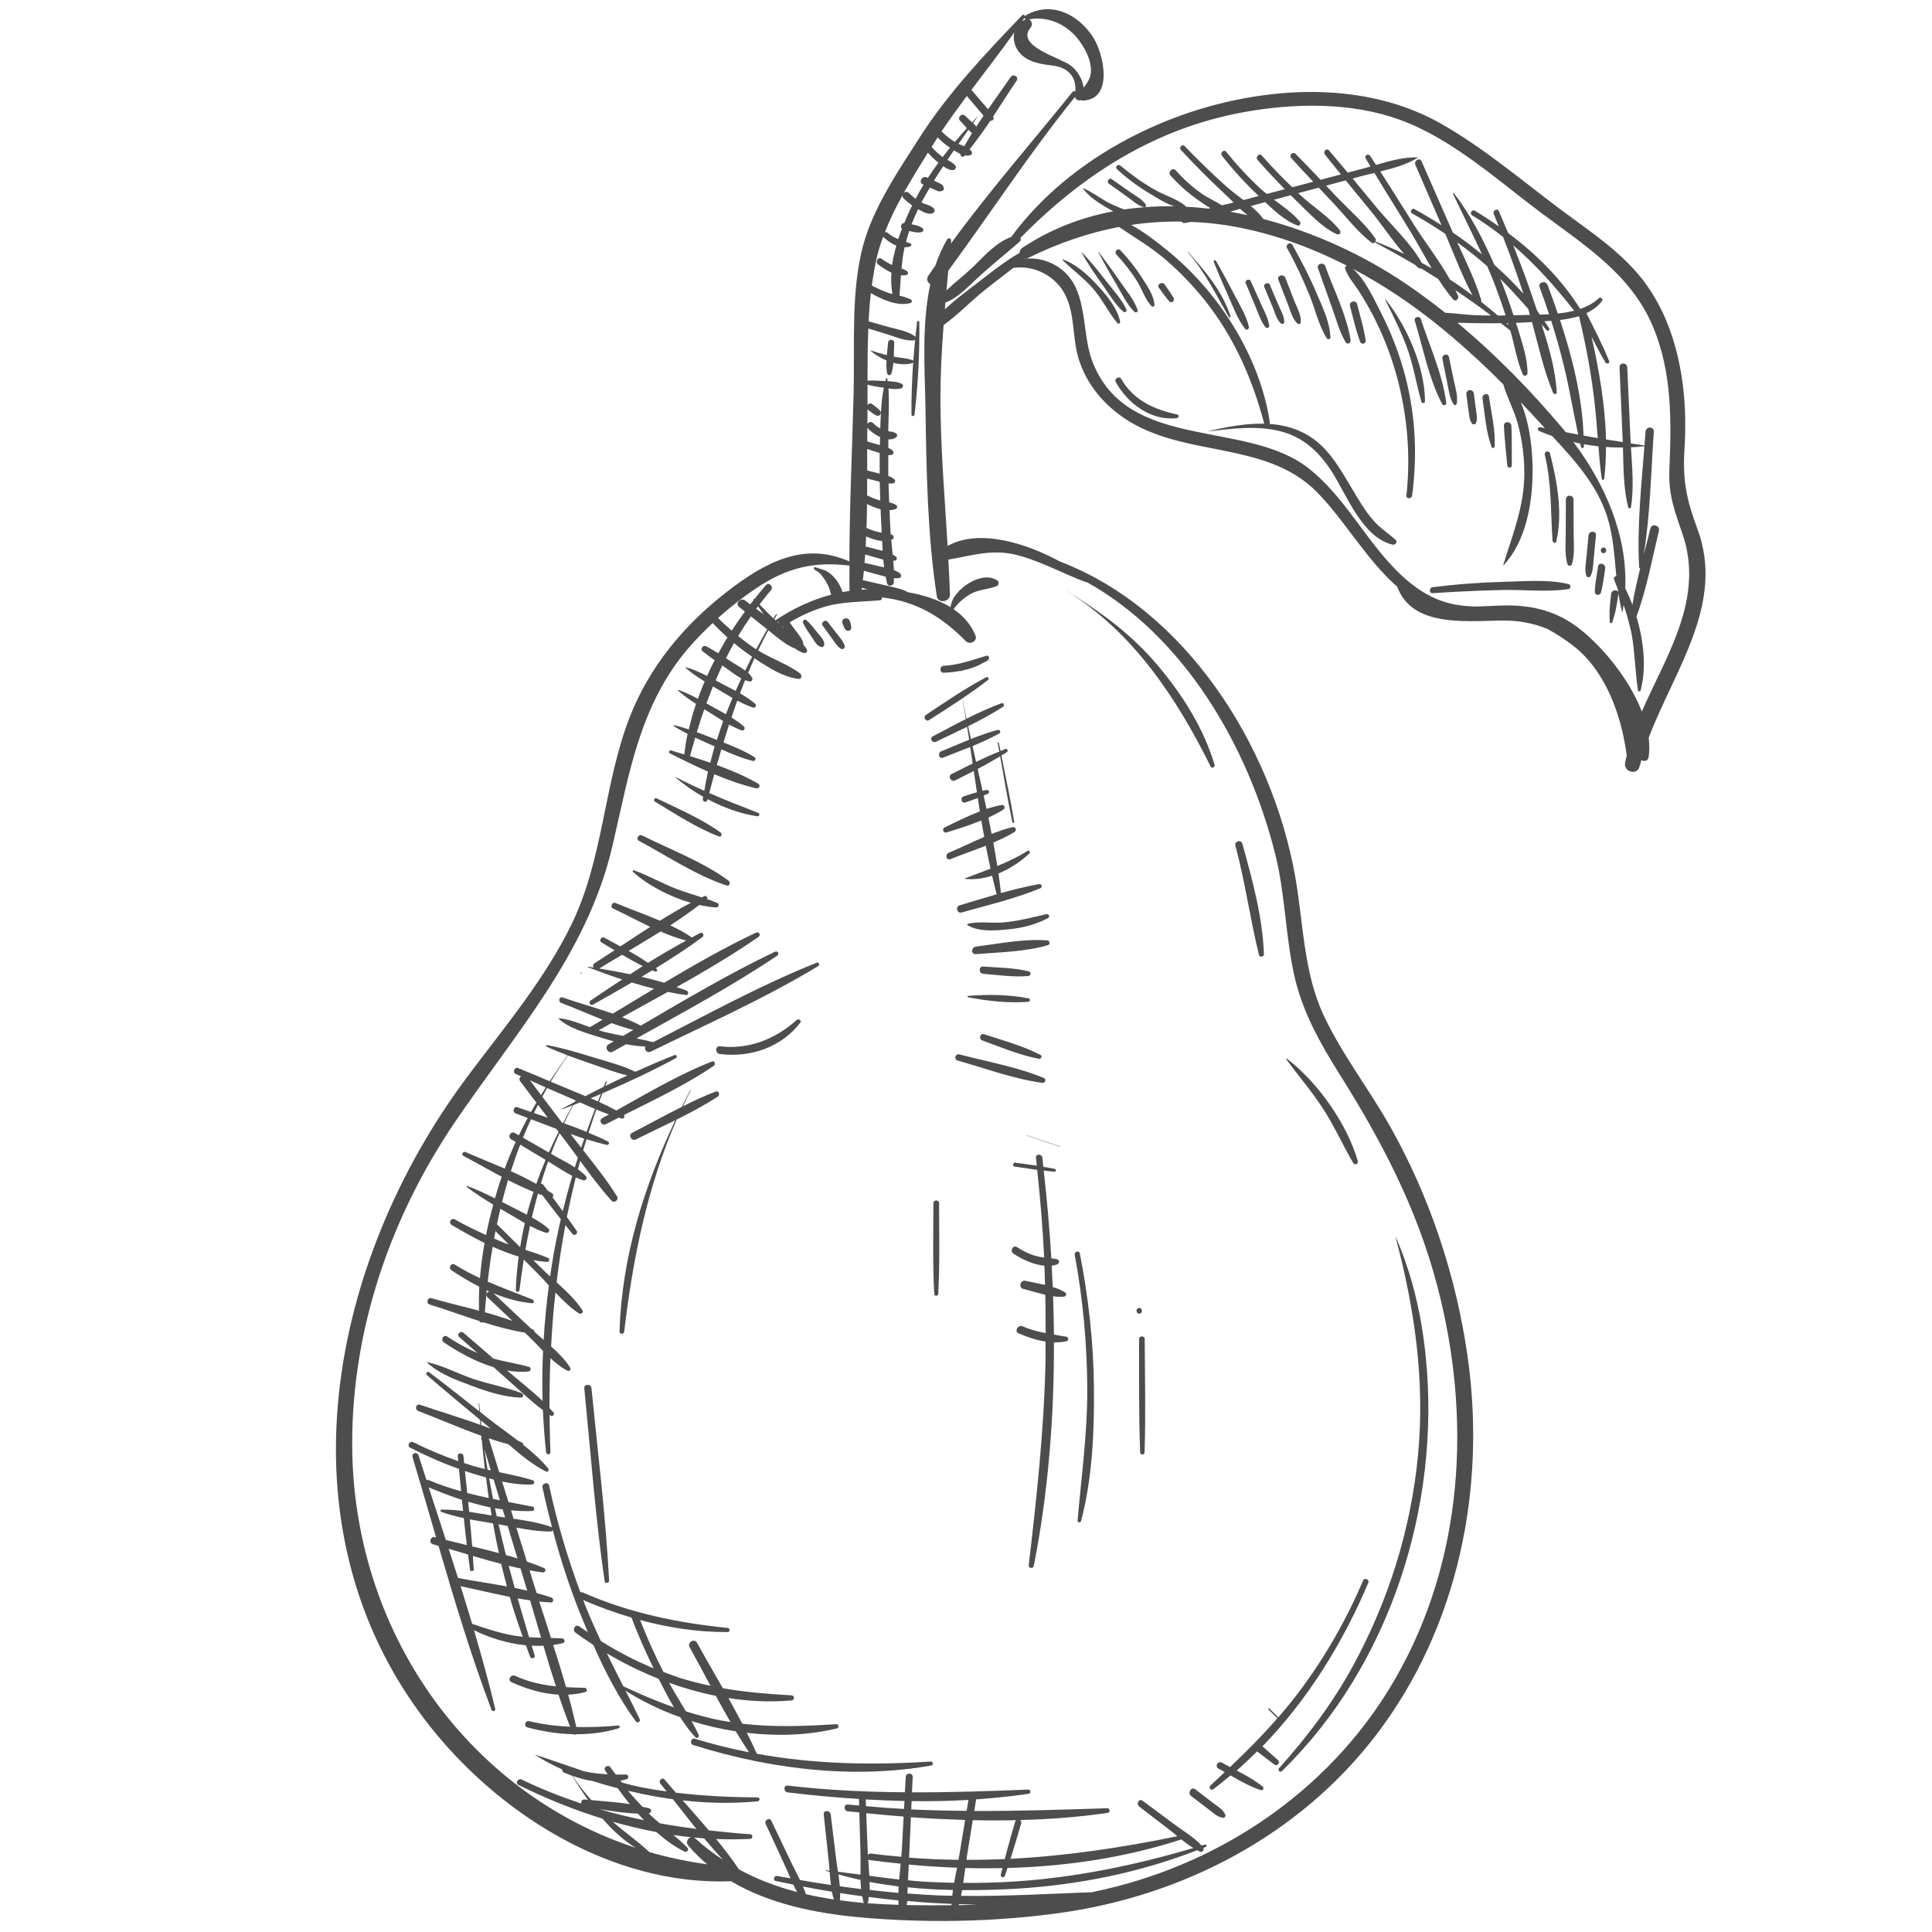 <svg version="1.0" preserveAspectRatio="xMidYMid meet" height="150" viewBox="0 0 112.5 112.5" zoomAndPan="magnify" width="150" xmlns:xlink="http://www.w3.org/1999/xlink" xmlns="http://www.w3.org/2000/svg"><path fill-rule="nonzero" fill-opacity="1" d="M 98.836 30.785 C 98.211 29.121 97.973 27.965 98.086 26.168 C 98.16 24.961 98.152 23.754 98.008 22.551 C 97.758 20.457 97.137 18.387 95.922 16.652 C 94.629 14.805 92.691 13.555 90.91 12.227 C 88.641 10.527 86.418 8.633 83.949 7.223 C 79.91 4.918 74.906 4.973 70.52 6.168 C 66.055 7.391 61.664 10.012 58.883 13.797 C 58.043 14.102 57.363 14.844 56.742 15.461 C 56.254 15.945 55.645 16.406 55.117 16.902 C 55.148 16.523 55.184 16.145 55.219 15.762 C 57.691 12.398 59.98 8.879 62.602 5.637 C 62.605 5.805 62.809 5.883 62.953 5.828 C 62.984 5.84 63.012 5.855 63.043 5.855 C 64.867 5.809 64.27 3.137 63.664 2.188 C 62.801 0.828 61.195 0.023 59.711 0.91 C 59.699 0.918 59.695 0.93 59.688 0.938 C 59.672 0.875 59.578 0.828 59.523 0.887 C 57.371 3.133 55.195 5.422 53.516 8.059 C 52.305 9.953 50.863 12.07 50.266 14.266 C 49.539 16.934 49.777 20.102 49.707 22.84 C 49.629 26.109 49.465 29.41 49.461 32.691 C 46.832 31.531 44.59 32.715 42.359 34.434 C 39.855 36.367 37.809 38.809 36.656 41.789 C 35.145 45.707 35.141 49.992 33.285 53.812 C 31.707 57.062 29.348 59.836 27.199 62.715 C 19.195 73.434 16.098 88.812 24.762 100.168 C 28.883 105.566 35.574 109.797 42.535 109.547 C 42.547 109.547 42.555 109.543 42.562 109.539 C 44.781 110.859 47.469 111.406 50.023 111.641 C 53.832 111.992 57.867 111.922 61.66 111.398 C 68.863 110.41 75.645 106.883 80.113 101.051 C 84.91 94.793 86.566 86.664 85.449 78.926 C 84.781 74.293 83.27 69.734 80.98 65.652 C 79.75 63.457 78.176 61.449 77.098 59.168 C 75.883 56.594 75.906 53.738 75.41 50.984 C 74.035 43.367 69.035 35.496 61.723 32.699 C 59.715 31.609 56.992 30.773 55.18 31.789 C 55.027 29.227 54.816 26.668 54.77 24.102 C 54.734 22.348 54.816 20.637 54.945 18.93 C 55.68 18.398 56.352 17.73 57.023 17.152 C 57.66 16.613 58.348 16.117 59.008 15.598 C 60.211 15.43 61.477 16.055 62.039 17.191 C 62.594 18.309 62.441 19.613 62.781 20.797 C 63.16 22.117 63.988 23.223 65.062 24.059 C 68.57 26.793 73.586 25.48 76.719 28.688 C 78.305 30.312 79.594 32.625 81.363 34.168 C 82.211 36.488 85.234 36.176 87.355 36.133 C 88.383 36.113 89.293 36.281 90.117 36.629 C 90.648 36.918 91.156 37.25 91.629 37.617 C 93.516 39.098 94.418 41.664 94.727 44.004 C 94.695 44.137 94.652 44.262 94.629 44.398 C 94.523 44.945 95.332 45.184 95.469 44.633 C 95.477 44.605 95.484 44.582 95.488 44.555 C 95.523 44.504 95.539 44.441 95.543 44.367 C 95.555 44.332 95.566 44.297 95.574 44.262 C 95.734 44.352 95.961 44.32 95.996 44.094 C 96.055 43.73 96.051 43.348 96.004 42.957 C 97.516 38.98 100.465 35.141 98.836 30.785 Z M 59.922 1.129 C 61.109 0.906 62.25 1.492 62.922 2.477 C 63.234 2.93 63.512 3.492 63.527 4.055 C 63.543 4.496 63.34 4.801 63.098 5.102 C 63.027 4.609 62.762 4.148 62.371 3.832 C 61.805 3.375 59.078 2.684 60.016 1.602 C 60.145 1.453 60.086 1.199 59.922 1.129 Z M 59.656 1.035 C 59.664 1.074 59.684 1.113 59.719 1.133 C 59.645 1.16 59.578 1.199 59.516 1.238 C 59.562 1.168 59.609 1.102 59.656 1.035 Z M 56.297 5.59 C 56.504 5.832 56.715 6.078 56.922 6.32 C 57.035 6.453 57.148 6.602 57.273 6.738 C 57.129 6.945 56.992 7.156 56.852 7.371 C 56.793 7.301 56.73 7.234 56.664 7.172 C 56.762 7.031 56.859 6.891 56.957 6.75 C 56.961 6.75 56.957 6.746 56.957 6.75 C 56.836 6.871 56.727 6.996 56.613 7.125 C 56.465 6.988 56.316 6.863 56.195 6.742 C 56.008 6.555 55.719 6.844 55.906 7.031 C 56.031 7.156 56.16 7.312 56.297 7.465 C 56.062 7.727 55.828 7.996 55.602 8.266 C 55.316 8.094 55.062 7.883 54.824 7.648 C 55.297 6.953 55.793 6.27 56.297 5.59 Z M 56.598 7.754 C 56.441 8.004 56.297 8.258 56.148 8.516 C 56.031 8.469 55.918 8.426 55.812 8.379 C 56.004 8.105 56.195 7.828 56.391 7.555 C 56.457 7.625 56.527 7.695 56.598 7.754 Z M 54.598 8 C 54.816 8.227 55.055 8.43 55.32 8.602 C 55.172 8.781 55.031 8.961 54.891 9.145 C 54.652 8.973 54.438 8.77 54.246 8.551 C 54.359 8.367 54.48 8.184 54.598 8 Z M 54.031 8.891 C 54.207 9.086 54.391 9.273 54.602 9.438 C 54.617 9.449 54.633 9.461 54.645 9.473 C 54.434 9.762 54.227 10.059 54.027 10.359 C 54.008 10.352 53.988 10.34 53.969 10.332 C 53.699 10.207 53.461 10.613 53.734 10.734 C 53.75 10.742 53.766 10.75 53.781 10.754 C 53.617 11.02 53.465 11.293 53.316 11.574 C 53.176 11.473 53.043 11.359 52.918 11.234 C 52.824 11.141 52.703 11.164 52.625 11.234 C 53.078 10.426 53.566 9.641 54.031 8.891 Z M 52.555 11.367 C 52.543 11.426 52.555 11.488 52.613 11.547 C 52.766 11.699 52.934 11.836 53.113 11.961 C 52.957 12.281 52.801 12.629 52.656 12.984 C 52.48 12.988 52.402 13.219 52.52 13.316 C 52.445 13.516 52.371 13.719 52.305 13.922 C 52.094 13.836 51.887 13.734 51.695 13.562 C 51.641 13.512 51.578 13.508 51.523 13.527 C 51.809 12.793 52.164 12.07 52.555 11.367 Z M 51.094 14.836 C 51.184 14.48 51.297 14.133 51.426 13.781 C 51.434 13.789 51.438 13.801 51.449 13.812 C 51.652 14 51.914 14.191 52.195 14.305 C 52.086 14.676 52 15.051 51.945 15.43 C 51.73 15.328 51.523 15.211 51.332 15.07 C 51.129 14.922 50.941 15.258 51.137 15.402 C 51.336 15.551 51.613 15.742 51.906 15.875 C 51.875 16.297 51.895 16.715 51.965 17.121 L 51.887 17.102 C 51.496 16.984 51.129 16.816 50.766 16.625 C 50.852 16.016 50.953 15.418 51.094 14.836 Z M 50.512 24.418 C 50.512 24.219 50.512 24.02 50.516 23.82 C 50.531 23.844 50.547 23.867 50.574 23.887 C 50.734 24.008 50.879 24.137 51.07 24.207 C 51.207 24.258 51.355 24.07 51.27 23.949 C 51.137 23.773 50.957 23.664 50.781 23.531 C 50.672 23.449 50.566 23.504 50.516 23.598 C 50.52 23.203 50.52 22.805 50.516 22.398 C 50.785 22.473 51.062 22.523 51.344 22.562 C 51.383 22.566 51.426 22.574 51.465 22.578 C 51.305 23.348 51.289 24.16 51.258 24.934 L 51.258 24.949 C 51.105 24.867 50.965 24.77 50.844 24.641 C 50.727 24.516 50.574 24.578 50.508 24.691 C 50.508 24.602 50.508 24.508 50.512 24.418 Z M 50.504 24.902 C 50.516 24.914 50.52 24.934 50.535 24.949 C 50.688 25.113 50.957 25.316 51.246 25.449 C 51.238 25.605 51.238 25.762 51.234 25.918 C 51.219 25.914 51.207 25.91 51.191 25.906 C 50.961 25.84 50.727 25.773 50.5 25.707 C 50.5 25.438 50.504 25.168 50.504 24.902 Z M 50.496 26.145 C 50.691 26.207 50.883 26.27 51.074 26.332 C 51.125 26.344 51.172 26.363 51.223 26.379 C 51.219 26.777 51.219 27.176 51.223 27.578 C 50.984 27.516 50.738 27.457 50.496 27.395 Z M 50.496 27.867 C 50.727 27.926 50.961 27.984 51.191 28.043 C 51.203 28.047 51.215 28.051 51.227 28.055 C 51.234 28.414 51.246 28.777 51.258 29.141 C 51.227 29.133 51.191 29.125 51.16 29.117 C 50.926 29.047 50.707 28.953 50.492 28.844 Z M 50.488 29.348 C 50.738 29.477 51.008 29.59 51.277 29.656 C 51.293 30.109 51.316 30.562 51.344 31.016 C 51.285 31.008 51.223 30.996 51.164 30.984 C 50.914 30.934 50.684 30.844 50.457 30.738 C 50.473 30.273 50.48 29.809 50.488 29.348 Z M 50.434 31.238 C 50.727 31.367 51.055 31.477 51.367 31.5 C 51.379 31.691 51.391 31.883 51.398 32.078 C 51.328 32.059 51.258 32.043 51.188 32.023 C 50.93 31.953 50.668 31.891 50.41 31.824 C 50.418 31.629 50.426 31.434 50.434 31.238 Z M 50.379 32.285 C 50.605 32.352 50.832 32.418 51.062 32.484 C 51.188 32.52 51.309 32.555 51.434 32.59 C 51.445 32.738 51.461 32.887 51.48 33.039 C 51.395 33.02 51.305 33 51.219 32.977 C 50.93 32.906 50.633 32.844 50.34 32.777 C 50.355 32.613 50.367 32.449 50.379 32.285 Z M 50.191 34.227 C 50.305 34.254 50.414 34.285 50.523 34.316 C 50.406 34.32 50.293 34.324 50.18 34.336 C 50.184 34.297 50.188 34.262 50.191 34.227 Z M 44.031 34.254 C 45.836 33.047 47.383 32.688 49.465 32.934 C 49.465 33.426 49.457 33.918 49.469 34.41 C 49.332 34.43 49.191 34.449 49.055 34.477 C 48.984 34.215 48.824 33.949 48.715 33.793 C 48.57 33.602 48.402 33.426 48.199 33.297 C 47.969 33.156 47.73 33.129 47.492 33.031 C 47.395 32.988 47.352 33.148 47.449 33.188 C 47.812 33.34 48.125 33.871 48.273 34.215 C 48.324 34.336 48.355 34.484 48.395 34.629 C 47.258 34.93 46.18 35.434 45.152 36.121 C 45.129 36.105 45.113 36.082 45.09 36.066 C 45.145 35.977 45.188 35.887 45.238 35.797 C 45.262 35.762 45.203 35.727 45.184 35.766 C 45.133 35.848 45.086 35.934 45.039 36.016 C 44.762 35.75 44.492 35.477 44.23 35.195 C 44.445 34.918 44.656 34.637 44.895 34.367 C 45.066 34.164 44.777 33.871 44.598 34.074 C 44.371 34.332 44.152 34.605 43.934 34.879 C 43.934 34.879 43.93 34.879 43.93 34.879 C 43.902 34.848 43.855 34.887 43.875 34.918 C 43.883 34.922 43.887 34.93 43.891 34.934 C 43.82 35.02 43.75 35.102 43.68 35.191 C 43.586 35.121 43.488 35.047 43.402 34.973 C 43.145 34.77 42.773 35.133 43.035 35.34 C 43.148 35.43 43.262 35.52 43.375 35.613 C 43.109 35.973 42.852 36.344 42.609 36.723 C 42.336 36.488 42.066 36.242 41.812 35.984 C 42.516 35.355 43.262 34.77 44.031 34.254 Z M 45.645 36.578 C 45.609 36.547 45.582 36.523 45.551 36.496 C 45.559 36.492 45.566 36.488 45.574 36.484 C 45.598 36.516 45.621 36.547 45.645 36.578 Z M 45.348 36.184 C 45.332 36.215 45.324 36.25 45.324 36.285 C 45.305 36.27 45.289 36.254 45.27 36.234 C 45.297 36.219 45.324 36.199 45.348 36.184 Z M 40.578 42.633 C 40.711 42.18 40.855 41.738 41.012 41.297 L 41.277 41.465 C 41.555 41.637 41.832 41.82 42.113 41.992 C 41.98 42.352 41.859 42.719 41.742 43.086 C 41.355 42.93 40.969 42.773 40.578 42.633 Z M 41.617 43.461 C 41.523 43.777 41.441 44.094 41.359 44.414 C 40.965 44.277 40.57 44.148 40.18 44.027 C 40.277 43.668 40.375 43.309 40.48 42.953 C 40.855 43.129 41.234 43.293 41.613 43.461 C 41.613 43.461 41.613 43.461 41.617 43.461 Z M 41.461 41.141 C 41.355 41.078 41.246 41.02 41.137 40.957 C 41.258 40.629 41.387 40.297 41.516 39.973 C 41.617 40.031 41.719 40.09 41.82 40.148 C 42.094 40.312 42.371 40.48 42.652 40.641 C 42.52 40.953 42.395 41.27 42.27 41.59 C 42 41.434 41.727 41.289 41.461 41.141 Z M 42.02 39.805 C 41.906 39.742 41.789 39.68 41.672 39.617 C 41.797 39.328 41.922 39.039 42.059 38.754 C 42.145 38.812 42.23 38.875 42.316 38.93 C 42.59 39.117 42.867 39.344 43.168 39.504 C 43.051 39.746 42.945 39.988 42.836 40.234 C 42.566 40.086 42.289 39.945 42.02 39.805 Z M 42.648 38.57 C 42.527 38.488 42.398 38.41 42.273 38.328 C 42.426 38.031 42.582 37.734 42.742 37.445 C 43.082 37.727 43.43 37.996 43.797 38.242 C 43.656 38.508 43.527 38.777 43.395 39.047 C 43.156 38.867 42.887 38.723 42.648 38.57 Z M 42.984 37.035 C 43.215 36.648 43.465 36.266 43.727 35.891 C 44.035 36.137 44.348 36.387 44.656 36.633 C 44.664 36.637 44.668 36.641 44.672 36.645 C 44.453 37.031 44.238 37.418 44.031 37.809 C 43.664 37.57 43.32 37.309 42.984 37.035 Z M 44.027 35.449 C 44.066 35.402 44.105 35.352 44.145 35.305 C 44.25 35.461 44.355 35.621 44.469 35.773 C 44.32 35.664 44.176 35.559 44.027 35.449 Z M 37.809 107.844 C 37.805 107.844 37.809 107.84 37.805 107.836 C 37.133 107.211 36.371 106.691 35.68 106.078 C 36.52 106.316 37.367 106.52 38.223 106.68 C 38.734 107.133 39.273 107.531 39.855 107.816 C 39.992 107.887 40.145 107.711 40.027 107.59 C 39.77 107.328 39.496 107.086 39.215 106.852 C 39.555 106.902 39.895 106.945 40.238 106.98 C 40.047 107.023 39.91 107.27 40.082 107.469 C 40.422 107.871 40.789 108.23 41.18 108.559 C 40.023 108.398 38.898 108.16 37.809 107.844 Z M 37.809 105.301 C 37.684 105.262 37.547 105.242 37.41 105.207 C 37.125 104.902 36.836 104.598 36.57 104.277 C 36.863 104.344 37.152 104.406 37.441 104.469 C 38.016 104.59 38.598 104.688 39.18 104.766 C 39.633 105.34 40.086 105.918 40.547 106.496 C 39.832 106.406 39.117 106.297 38.414 106.168 C 38.195 105.984 37.98 105.793 37.773 105.594 C 37.934 105.574 37.973 105.355 37.809 105.301 Z M 36.672 105.051 C 35.93 104.941 35.168 104.891 34.438 104.82 C 34.035 104.375 33.664 103.906 33.34 103.41 C 33.719 103.543 34.113 103.648 34.512 103.711 C 34.992 103.863 35.477 104.004 35.965 104.125 C 36.191 104.438 36.422 104.75 36.672 105.051 Z M 37.145 105.605 C 37.258 105.734 37.379 105.859 37.5 105.988 C 36.633 105.809 35.777 105.602 34.93 105.355 C 34.93 105.352 34.926 105.352 34.926 105.352 C 35.66 105.465 36.414 105.586 37.145 105.605 Z M 40.492 107.055 C 40.465 107.027 40.434 107.012 40.398 106.996 C 40.602 107.016 40.801 107.031 41.004 107.051 C 41.359 107.477 41.723 107.895 42.098 108.297 C 41.543 107.934 41.004 107.523 40.492 107.055 Z M 46.93 110.297 C 46.879 110.148 46.82 110 46.758 109.852 C 47.316 109.961 47.875 110.059 48.438 110.152 C 48.465 110.309 48.512 110.457 48.559 110.605 C 48.008 110.523 47.465 110.422 46.93 110.297 Z M 48.824 109.148 C 49.246 109.27 49.676 109.375 50.109 109.469 C 50.113 109.648 50.121 109.828 50.141 110 C 49.727 109.953 49.312 109.891 48.902 109.836 C 48.883 109.605 48.855 109.379 48.824 109.148 Z M 48.906 110.652 C 48.922 110.516 48.922 110.371 48.922 110.23 C 49.352 110.297 49.781 110.363 50.211 110.418 C 50.234 110.531 50.246 110.652 50.277 110.758 C 50.285 110.781 50.301 110.793 50.316 110.812 C 49.844 110.77 49.371 110.719 48.906 110.652 Z M 50.508 110.824 C 50.523 110.805 50.543 110.789 50.551 110.758 C 50.57 110.664 50.574 110.562 50.586 110.461 C 51.16 110.535 51.734 110.605 52.309 110.66 C 52.312 110.746 52.32 110.832 52.324 110.918 C 51.719 110.902 51.113 110.871 50.508 110.824 Z M 52.312 110.223 C 51.754 110.176 51.195 110.113 50.641 110.051 C 50.645 109.898 50.641 109.738 50.633 109.586 C 51.191 109.691 51.758 109.777 52.328 109.848 C 52.32 109.973 52.316 110.098 52.312 110.223 Z M 52.359 109.445 C 51.777 109.379 51.199 109.305 50.621 109.227 C 50.602 108.91 50.578 108.59 50.559 108.281 C 50.574 108.293 50.602 108.305 50.629 108.309 C 51.23 108.391 51.84 108.461 52.445 108.523 C 52.418 108.828 52.387 109.133 52.359 109.445 Z M 52.516 107.699 C 52.508 107.836 52.496 107.977 52.484 108.121 C 51.902 108.066 51.316 108.012 50.734 107.93 C 50.648 107.918 50.582 107.957 50.539 108.012 C 50.539 107.98 50.531 107.945 50.531 107.91 C 50.504 107.133 50.473 106.359 50.441 105.582 C 51.164 105.656 51.887 105.723 52.617 105.777 C 52.586 106.418 52.551 107.059 52.516 107.699 Z M 52.641 105.336 C 51.906 105.293 51.164 105.242 50.426 105.172 C 50.422 105.047 50.414 104.918 50.41 104.789 L 50.41 104.781 C 51.16 104.824 51.914 104.855 52.668 104.871 C 52.66 105.027 52.648 105.184 52.641 105.336 Z M 55.406 110.941 C 54.543 110.949 53.684 110.949 52.824 110.934 C 52.816 110.934 52.809 110.934 52.805 110.93 C 52.809 110.852 52.82 110.773 52.828 110.695 C 53.379 110.742 53.93 110.789 54.484 110.82 C 54.793 110.832 55.098 110.848 55.41 110.863 C 55.406 110.887 55.406 110.914 55.406 110.941 Z M 55.449 110.387 C 55.176 110.383 54.914 110.383 54.641 110.371 C 54.043 110.344 53.441 110.301 52.844 110.258 C 52.844 110.137 52.852 110.016 52.855 109.898 C 53.73 109.988 54.613 110.039 55.492 110.055 C 55.477 110.168 55.461 110.277 55.449 110.387 Z M 55.559 109.637 C 54.938 109.621 54.316 109.602 53.695 109.562 C 53.418 109.543 53.145 109.516 52.871 109.488 C 52.887 109.184 52.902 108.879 52.918 108.574 C 53.848 108.66 54.785 108.723 55.727 108.758 C 55.668 109.047 55.609 109.34 55.559 109.637 Z M 52.934 108.168 C 52.941 108.012 52.949 107.855 52.957 107.699 C 52.984 107.07 53.012 106.441 53.043 105.816 C 54.09 105.895 55.145 105.941 56.199 105.977 C 56.082 106.676 55.965 107.379 55.852 108.082 C 55.836 108.152 55.824 108.227 55.809 108.297 C 54.855 108.285 53.895 108.25 52.934 108.168 Z M 58.516 109.227 C 58.57 109.078 58.613 108.926 58.664 108.773 C 62.109 108.68 65.543 108.168 68.793 107.109 C 69.016 107.293 69.246 107.461 69.488 107.609 C 66.102 108.613 62.605 109.332 59.082 109.559 C 58.086 109.625 57.09 109.648 56.09 109.641 C 56.133 109.352 56.172 109.062 56.211 108.773 C 56.93 108.793 57.652 108.793 58.375 108.781 C 58.344 108.906 58.305 109.035 58.277 109.164 C 58.242 109.32 58.457 109.375 58.516 109.227 Z M 58.508 108.254 C 57.766 108.285 57.023 108.301 56.277 108.297 C 56.289 108.211 56.301 108.125 56.312 108.039 C 56.426 107.355 56.535 106.672 56.645 105.988 C 57.488 106.008 58.332 106.008 59.172 105.988 C 59.148 106.008 59.125 106.035 59.113 106.074 C 58.902 106.797 58.695 107.523 58.508 108.254 Z M 56.289 105.445 C 55.211 105.438 54.137 105.414 53.062 105.363 C 53.066 105.199 53.074 105.039 53.082 104.879 C 54.188 104.895 55.293 104.875 56.391 104.809 C 56.355 105.023 56.324 105.234 56.289 105.445 Z M 55.824 110.938 C 55.832 110.918 55.836 110.898 55.844 110.879 C 56.195 110.891 56.551 110.902 56.906 110.906 C 56.543 110.922 56.184 110.934 55.824 110.938 Z M 54.469 15.457 C 54.332 15.652 54.195 15.852 54.059 16.051 C 53.922 16.258 54.008 16.453 54.172 16.547 C 53.66 18.895 53.852 21.531 53.891 23.781 C 53.945 27.406 54 31.137 54.551 34.727 C 54.617 35.164 55.332 35.055 55.316 34.621 C 55.297 33.941 55.258 33.262 55.223 32.586 C 56.613 32.352 57.805 31.934 59.316 32.344 C 60.695 32.719 61.914 33.41 63.242 33.902 C 63.262 33.91 63.281 33.906 63.297 33.902 C 68.941 37.059 72.68 43.414 74.262 49.762 C 74.832 52.043 74.848 54.414 75.344 56.711 C 75.809 58.863 76.848 60.711 78.008 62.559 C 80.457 66.453 82.496 70.344 83.68 74.832 C 85.707 82.504 85.254 90.82 81.227 97.785 C 77.723 103.848 71.82 108.066 65.105 109.828 C 64.598 109.961 64.086 110.078 63.578 110.184 C 61.031 110.277 58.504 110.43 55.961 110.395 C 55.984 110.285 56 110.176 56.023 110.062 C 57.109 110.07 58.188 110.039 59.23 109.977 C 62.828 109.75 66.355 109.043 69.715 107.738 C 69.758 107.762 69.805 107.793 69.848 107.812 C 70 107.883 70.133 107.738 70.074 107.602 C 70.117 107.582 70.164 107.566 70.207 107.547 C 70.293 107.516 70.262 107.379 70.168 107.406 C 70.105 107.43 70.039 107.445 69.973 107.465 C 69.527 106.988 68.922 106.629 68.398 106.242 C 67.777 105.781 67.152 105.316 66.531 104.855 C 66.328 104.703 66.137 105.043 66.336 105.195 C 66.914 105.641 67.496 106.086 68.074 106.531 C 68.234 106.652 68.398 106.785 68.559 106.922 C 65.324 107.59 62.094 108.07 58.844 108.238 C 59.059 107.551 59.266 106.859 59.465 106.172 C 59.488 106.086 59.453 106.02 59.395 105.98 C 61.117 105.938 62.828 105.809 64.512 105.562 C 64.664 105.539 64.629 105.289 64.477 105.293 C 61.879 105.379 59.305 105.461 56.73 105.453 C 56.766 105.227 56.805 105 56.84 104.777 C 57.871 104.703 58.895 104.602 59.91 104.449 C 60.051 104.43 60.016 104.203 59.879 104.207 C 57.605 104.297 55.355 104.375 53.105 104.367 C 53.117 104.066 53.133 103.77 53.145 103.473 C 53.156 103.211 52.758 103.211 52.742 103.473 C 52.727 103.77 52.711 104.066 52.691 104.363 C 50.422 104.348 48.152 104.242 45.867 103.973 C 45.613 103.945 45.613 104.34 45.867 104.371 C 47.238 104.535 48.625 104.668 50.023 104.754 C 50.02 104.766 50.02 104.773 50.02 104.789 C 50.02 104.902 50.023 105.02 50.027 105.137 C 49.809 105.117 49.59 105.102 49.367 105.078 C 49.117 105.051 49.121 105.445 49.367 105.473 C 49.59 105.496 49.816 105.516 50.039 105.539 C 50.062 106.328 50.086 107.121 50.105 107.91 C 50.117 108.309 50.102 108.734 50.105 109.16 C 49.668 109.102 49.234 109.043 48.797 108.992 C 48.754 108.719 48.711 108.445 48.68 108.184 C 48.574 107.34 48.473 106.496 48.371 105.652 C 48.336 105.398 47.938 105.391 47.965 105.652 C 48.059 106.551 48.156 107.445 48.254 108.344 C 48.273 108.535 48.289 108.73 48.305 108.934 C 48.227 108.922 48.148 108.91 48.07 108.902 C 48.055 108.902 48.051 108.922 48.066 108.93 C 48.145 108.957 48.23 108.973 48.309 109 C 48.328 109.254 48.352 109.512 48.383 109.762 C 47.781 109.676 47.184 109.578 46.586 109.473 C 46.422 109.133 46.242 108.801 46.082 108.469 C 45.691 107.652 45.305 106.836 44.914 106.02 C 44.809 105.801 44.484 105.992 44.586 106.211 C 44.945 106.984 45.301 107.758 45.66 108.531 C 45.789 108.805 45.91 109.09 46.031 109.375 C 45.773 109.328 45.516 109.289 45.258 109.238 C 45.066 109.203 44.984 109.488 45.176 109.531 C 45.516 109.605 45.855 109.668 46.195 109.738 C 46.262 109.887 46.336 110.027 46.414 110.172 C 45.238 109.863 44.098 109.438 43.031 108.855 C 42.625 108.25 42.172 107.66 41.699 107.086 C 42.363 107.113 43.023 107.113 43.68 107.078 C 43.855 107.066 43.855 106.82 43.68 106.809 C 42.871 106.75 42.074 106.672 41.277 106.582 C 40.777 105.992 40.262 105.414 39.754 104.836 C 41.199 105 42.664 105.031 44.117 104.891 C 44.262 104.875 44.266 104.664 44.117 104.664 C 42.523 104.652 40.934 104.578 39.355 104.387 C 39.133 104.133 38.914 103.879 38.699 103.625 C 38.559 103.453 38.32 103.695 38.457 103.863 C 38.578 104.012 38.699 104.168 38.82 104.316 C 38.344 104.25 37.871 104.176 37.395 104.082 C 36.992 104.004 36.602 103.902 36.211 103.797 C 36.18 103.762 36.156 103.723 36.129 103.688 C 36.25 103.664 36.371 103.637 36.492 103.598 C 36.633 103.551 36.613 103.332 36.457 103.332 C 36.258 103.332 36.059 103.332 35.859 103.332 C 35.758 103.191 35.648 103.059 35.551 102.914 C 35.422 102.723 35.109 102.906 35.238 103.098 C 35.285 103.172 35.34 103.242 35.387 103.316 C 34.93 103.293 34.477 103.246 34.031 103.148 C 33.086 102.832 32.145 102.492 31.184 102.184 C 31.172 102.18 31.168 102.195 31.18 102.203 C 31.668 102.516 32.191 102.789 32.734 103.031 C 32.727 103.105 32.754 103.18 32.844 103.215 C 32.996 103.281 33.152 103.344 33.312 103.402 C 33.598 103.863 33.902 104.336 34.234 104.805 C 34.172 104.797 34.109 104.793 34.051 104.785 C 33.891 104.77 33.828 104.895 33.848 105.02 C 32.676 104.629 31.52 104.176 30.375 103.621 C 30.164 103.52 29.98 103.836 30.191 103.938 C 31.746 104.707 33.391 105.379 35.086 105.902 C 35.656 106.562 36.293 107.156 37.016 107.598 C 27.164 104.355 20.508 94.914 20.508 84.055 C 20.504 77.391 22.738 70.887 26.449 65.402 C 29.969 60.203 34.176 55.578 35.652 49.305 C 36.621 45.172 37.207 41.129 40.055 37.777 C 40.5 37.258 40.988 36.762 41.496 36.281 C 41.777 36.574 42.062 36.852 42.359 37.117 C 42.176 37.422 41.996 37.73 41.828 38.043 C 41.598 37.898 41.363 37.762 41.129 37.633 C 40.953 37.539 40.742 37.785 40.906 37.918 C 41.137 38.102 41.371 38.273 41.613 38.445 C 41.457 38.746 41.312 39.051 41.172 39.359 C 40.777 39.16 40.379 38.977 39.957 38.855 C 39.934 38.848 39.918 38.879 39.934 38.895 C 40.266 39.195 40.645 39.445 41.031 39.68 C 40.887 40.012 40.758 40.348 40.637 40.688 C 40.273 40.496 39.902 40.316 39.516 40.176 C 39.492 40.168 39.469 40.203 39.488 40.219 C 39.816 40.508 40.168 40.754 40.531 40.988 C 40.363 41.477 40.223 41.973 40.109 42.473 C 39.832 42.379 39.551 42.297 39.266 42.23 C 39.234 42.227 39.215 42.27 39.246 42.289 C 39.5 42.453 39.77 42.598 40.039 42.734 C 39.953 43.129 39.895 43.527 39.844 43.93 C 39.586 43.848 39.324 43.77 39.074 43.699 C 38.973 43.668 38.902 43.82 39 43.867 C 39.707 44.223 40.461 44.594 41.227 44.93 C 41.145 45.297 41.074 45.672 41.012 46.051 C 40.441 45.793 39.871 45.527 39.309 45.227 C 39.297 45.223 39.289 45.23 39.297 45.238 C 39.797 45.668 40.355 46.062 40.949 46.398 C 40.941 46.438 40.934 46.477 40.926 46.516 C 40.902 46.684 41.141 46.766 41.188 46.586 C 41.191 46.57 41.199 46.551 41.203 46.535 C 42.117 47.023 43.105 47.383 44.09 47.531 C 44.223 47.551 44.273 47.379 44.148 47.332 C 43.176 46.957 42.23 46.586 41.297 46.176 C 41.395 45.812 41.492 45.449 41.594 45.086 C 42.406 45.426 43.234 45.719 44.043 45.906 C 44.203 45.941 44.305 45.723 44.156 45.637 C 43.418 45.211 42.59 44.855 41.742 44.547 C 41.828 44.242 41.918 43.938 42.004 43.633 C 42.605 43.898 43.207 44.156 43.844 44.309 C 43.977 44.34 44.051 44.16 43.938 44.09 C 43.371 43.734 42.746 43.48 42.129 43.234 C 42.234 42.887 42.34 42.535 42.457 42.188 C 42.695 42.32 42.938 42.441 43.191 42.531 C 43.316 42.578 43.422 42.395 43.324 42.309 C 43.098 42.109 42.848 41.938 42.594 41.781 C 42.703 41.453 42.816 41.121 42.934 40.793 C 43.234 40.953 43.535 41.102 43.855 41.203 C 43.977 41.242 44.082 41.07 43.98 40.984 C 43.707 40.75 43.406 40.555 43.09 40.375 C 43.188 40.117 43.281 39.859 43.387 39.605 C 43.477 39.641 43.57 39.672 43.668 39.684 C 43.785 39.703 43.848 39.551 43.797 39.465 C 43.734 39.359 43.656 39.262 43.566 39.18 C 43.684 38.895 43.801 38.609 43.93 38.328 C 44.688 38.836 45.598 39.434 46.504 39.531 C 46.691 39.551 46.703 39.305 46.59 39.215 C 45.863 38.668 44.93 38.363 44.145 37.875 C 44.332 37.48 44.531 37.086 44.742 36.699 C 45.199 37.07 45.66 37.473 46.191 37.727 C 46.215 37.738 46.234 37.734 46.254 37.734 C 46.434 37.867 46.617 37.973 46.809 38.027 C 46.934 38.066 47.043 37.918 46.977 37.805 C 46.926 37.711 46.852 37.621 46.777 37.535 C 46.777 37.52 46.781 37.508 46.781 37.492 C 46.734 37.23 46.551 37.016 46.395 36.805 C 46.254 36.617 46.117 36.434 45.977 36.246 C 46.703 35.809 47.473 35.465 48.301 35.254 C 48.469 35.211 48.641 35.188 48.809 35.16 L 48.812 35.16 C 49.613 35.027 50.414 35.031 51.23 34.957 C 51.328 34.949 51.371 34.863 51.359 34.789 C 53.328 35.004 54.84 35.906 56.25 37.344 C 56.465 37.562 56.934 37.34 56.805 37.016 C 56.543 36.359 56.086 35.859 55.531 35.477 C 55.777 35.09 56.234 34.734 56.578 34.555 C 57.039 34.316 57.547 34.324 58.016 34.137 C 58.164 34.078 58.203 33.887 58.062 33.793 C 57.496 33.422 56.719 33.727 56.223 34.086 C 55.973 34.27 55.742 34.492 55.57 34.754 C 55.441 34.949 55.387 35.148 55.344 35.352 C 54.609 34.902 53.723 34.637 52.863 34.484 C 52.527 34.281 52.113 34.219 51.73 34.125 C 51.258 34.012 50.785 33.902 50.312 33.797 C 50.285 33.793 50.266 33.793 50.242 33.793 C 50.262 33.609 50.285 33.422 50.305 33.234 C 50.598 33.316 50.891 33.402 51.188 33.48 C 51.316 33.512 51.445 33.547 51.574 33.582 C 51.598 33.707 51.617 33.84 51.652 33.965 C 51.711 34.188 52.031 34.133 52.047 33.906 C 52.051 33.828 52.043 33.746 52.047 33.668 C 52.148 33.676 52.254 33.676 52.359 33.66 C 52.504 33.637 52.484 33.445 52.398 33.379 C 52.289 33.301 52.172 33.246 52.051 33.199 C 52.043 33.016 52.027 32.832 52.012 32.648 C 52.051 32.645 52.094 32.648 52.133 32.641 C 52.223 32.621 52.254 32.496 52.188 32.434 C 52.121 32.375 52.055 32.328 51.98 32.289 C 51.953 32 51.926 31.715 51.895 31.43 C 51.918 31.422 51.945 31.418 51.965 31.41 C 52.062 31.359 52.066 31.195 51.965 31.148 C 51.934 31.133 51.902 31.125 51.867 31.117 C 51.859 31.035 51.852 30.949 51.848 30.867 C 51.824 30.48 51.816 30.094 51.801 29.707 C 51.93 29.699 52.059 29.68 52.176 29.629 C 52.27 29.586 52.25 29.449 52.176 29.402 C 52.055 29.328 51.918 29.285 51.781 29.254 C 51.77 28.887 51.746 28.52 51.738 28.152 C 51.832 28.16 51.93 28.16 52.027 28.137 C 52.121 28.113 52.16 27.98 52.086 27.918 C 51.977 27.82 51.852 27.758 51.727 27.715 C 51.719 27.309 51.727 26.902 51.727 26.5 C 51.789 26.5 51.855 26.5 51.926 26.484 C 52.031 26.461 52.059 26.32 51.984 26.246 C 51.914 26.168 51.82 26.121 51.727 26.074 C 51.727 25.91 51.727 25.746 51.727 25.586 C 51.902 25.598 52.07 25.562 52.203 25.441 C 52.27 25.383 52.246 25.277 52.176 25.234 C 52.043 25.145 51.883 25.133 51.727 25.113 C 51.727 25.051 51.727 24.992 51.727 24.934 C 51.738 24.168 51.793 23.383 51.734 22.621 C 51.984 22.656 52.238 22.68 52.477 22.613 C 52.59 22.586 52.625 22.41 52.512 22.352 C 52.254 22.227 51.969 22.207 51.68 22.195 C 51.676 22.141 51.676 22.09 51.664 22.035 C 51.656 22.004 51.609 22.008 51.602 22.035 C 51.582 22.086 51.578 22.137 51.562 22.188 C 51.516 22.188 51.473 22.184 51.43 22.184 C 51.125 22.164 50.82 22.145 50.516 22.168 C 50.516 21.164 50.52 20.145 50.562 19.129 C 50.945 19.246 51.328 19.363 51.711 19.48 C 52.184 19.629 52.684 19.855 53.188 19.824 C 53.234 19.824 53.266 19.801 53.289 19.77 C 53.246 20.191 53.211 20.609 53.18 21.031 C 53.172 21 53.152 20.973 53.121 20.961 C 52.766 20.855 52.406 20.832 52.047 20.77 C 52.059 20.492 52.055 20.215 52.07 19.961 C 52.082 19.727 51.727 19.73 51.711 19.961 C 51.695 20.191 51.664 20.434 51.641 20.68 C 51.32 20.598 51 20.504 50.684 20.402 C 50.676 20.398 50.668 20.41 50.676 20.414 C 50.941 20.641 51.27 20.844 51.621 20.992 C 51.609 21.25 51.609 21.508 51.66 21.754 C 51.688 21.887 51.867 21.863 51.902 21.754 C 51.969 21.555 52 21.344 52.02 21.125 C 52.387 21.223 52.766 21.246 53.121 21.145 C 53.148 21.137 53.164 21.117 53.172 21.098 C 53.105 22.109 53.066 23.129 53.074 24.141 C 53.074 24.258 53.238 24.254 53.254 24.141 C 53.461 22.359 53.555 20.547 53.531 18.754 C 53.531 18.668 53.41 18.672 53.398 18.754 C 53.363 19.047 53.332 19.34 53.305 19.633 C 53.293 19.609 53.281 19.586 53.254 19.57 C 52.848 19.273 52.301 19.195 51.824 19.062 C 51.406 18.949 50.992 18.828 50.578 18.711 C 50.605 18.16 50.648 17.609 50.707 17.066 C 51.395 17.461 52.293 17.852 53.016 17.645 C 53.102 17.621 53.129 17.488 53.043 17.441 C 52.832 17.332 52.605 17.273 52.379 17.219 C 52.41 16.82 52.434 16.426 52.461 16.031 C 52.578 16.043 52.691 16.039 52.797 16.008 C 52.898 15.973 52.898 15.855 52.824 15.797 C 52.727 15.723 52.613 15.672 52.496 15.633 C 52.535 15.23 52.582 14.828 52.668 14.422 C 52.672 14.414 52.672 14.406 52.676 14.398 C 52.785 14.398 52.898 14.387 53.008 14.344 C 53.066 14.324 53.105 14.219 53.027 14.184 C 52.938 14.145 52.848 14.113 52.758 14.082 C 52.812 13.871 52.875 13.656 52.945 13.449 C 53.191 13.516 53.441 13.57 53.672 13.516 C 53.758 13.496 53.805 13.359 53.727 13.297 C 53.547 13.156 53.316 13.102 53.082 13.059 C 53.195 12.762 53.324 12.469 53.461 12.184 C 53.477 12.188 53.484 12.199 53.496 12.203 C 53.734 12.324 54.121 12.562 54.363 12.383 C 54.426 12.336 54.441 12.273 54.41 12.203 C 54.305 11.969 53.938 11.93 53.723 11.82 C 53.699 11.812 53.684 11.797 53.66 11.785 C 53.684 11.738 53.707 11.688 53.73 11.645 C 53.859 11.398 54.008 11.164 54.148 10.922 C 54.246 10.965 54.344 11.012 54.445 11.055 C 54.625 11.137 54.715 11.188 54.902 11.094 C 54.953 11.066 54.977 10.996 54.961 10.945 C 54.914 10.75 54.793 10.711 54.621 10.629 C 54.543 10.594 54.461 10.555 54.383 10.52 C 54.555 10.238 54.738 9.957 54.922 9.68 C 55.105 9.809 55.309 9.918 55.5 9.902 C 55.609 9.891 55.711 9.77 55.641 9.664 C 55.531 9.504 55.344 9.406 55.168 9.309 C 55.293 9.125 55.418 8.938 55.547 8.754 C 55.656 8.824 55.785 8.898 55.918 8.961 C 55.91 9.086 56.062 9.199 56.16 9.082 C 56.168 9.074 56.18 9.062 56.188 9.051 C 56.312 9.074 56.434 9.074 56.539 9.016 C 56.602 8.98 56.617 8.898 56.586 8.84 C 56.559 8.781 56.508 8.742 56.457 8.699 C 56.883 8.164 57.281 7.609 57.664 7.035 C 57.77 7.051 57.895 6.961 57.848 6.84 C 57.844 6.824 57.832 6.812 57.824 6.797 C 58.285 6.094 58.734 5.383 59.199 4.695 C 59.348 4.473 58.992 4.27 58.848 4.488 C 58.418 5.113 57.973 5.734 57.535 6.359 C 57.445 6.258 57.355 6.156 57.27 6.059 C 57.035 5.785 56.801 5.508 56.566 5.23 C 57.402 4.121 58.254 3.02 59.062 1.891 C 58.973 2.297 59.086 2.762 59.395 3.102 C 59.781 3.523 60.305 3.668 60.852 3.758 C 61.309 3.832 61.773 3.832 62.152 4.137 C 62.559 4.461 62.641 4.871 62.621 5.332 C 62.57 5.297 62.504 5.285 62.453 5.352 C 60.078 8.301 57.598 11.129 55.371 14.184 C 55.375 14.121 55.383 14.062 55.387 14 C 55.398 13.871 55.215 13.84 55.156 13.934 C 54.871 14.414 54.648 14.926 54.469 15.457 Z M 59.633 15.07 L 59.652 15.051 C 59.676 15.055 59.699 15.062 59.727 15.059 C 59.695 15.062 59.664 15.066 59.633 15.07 Z M 95.141 42.605 C 95.113 42.512 95.082 42.422 95.051 42.328 C 95.082 42.418 95.113 42.508 95.145 42.602 C 95.141 42.602 95.141 42.602 95.141 42.605 Z M 97.914 36.121 C 97.34 37.977 96.371 39.664 95.605 41.43 C 94.836 39.453 93.188 37.504 91.805 36.484 C 90.465 35.496 88.996 35.199 87.355 35.262 C 86.883 35.277 86.379 35.309 85.863 35.32 C 85.359 35.297 84.855 35.25 84.367 35.121 C 82.945 34.754 81.82 33.801 80.859 32.734 C 79.266 30.965 78.117 28.793 76.23 27.293 C 72.57 24.379 65.613 26.348 63.598 21.016 C 62.902 19.172 63.457 16.617 61.469 15.453 C 60.902 15.125 60.309 15.012 59.727 15.059 C 59.77 15.059 59.82 15.043 59.867 15.02 C 61.609 14.164 63.363 13.559 65.16 13.215 C 66.051 13.824 66.984 14.363 67.816 15.07 C 68.789 15.898 69.68 16.848 70.449 17.867 C 71.977 19.906 72.957 22.195 73.609 24.645 C 73.613 24.66 73.621 24.66 73.629 24.672 C 72.543 24.645 71.414 24.855 70.336 25.117 C 70.336 25.117 70.336 25.121 70.336 25.121 C 71.703 24.961 73.211 24.762 74.562 25.113 C 75.883 25.453 76.789 26.297 77.516 27.41 C 78.406 28.773 79.316 31.309 81.098 31.715 C 81.254 31.75 81.398 31.551 81.262 31.43 C 80.871 31.074 80.422 30.797 80.062 30.402 C 79.66 29.969 79.336 29.469 79.027 28.961 C 78.453 28.027 77.949 27.035 77.211 26.219 C 76.281 25.184 75.133 24.77 73.91 24.684 C 73.934 24.652 73.949 24.605 73.938 24.555 C 73.535 21.949 72.32 19.461 70.715 17.391 C 69.906 16.352 68.988 15.406 67.965 14.574 C 67.316 14.047 66.621 13.508 65.871 13.098 C 66.836 12.949 67.816 12.887 68.812 12.902 C 68.844 12.957 68.891 12.996 68.957 12.988 C 69.098 12.973 69.23 12.945 69.363 12.922 C 70.02 12.949 70.68 13.004 71.355 13.109 C 73.84 13.492 76.199 14.332 78.422 15.469 C 78.355 15.496 78.301 15.566 78.328 15.641 C 78.48 16.125 78.848 16.516 79.121 16.941 C 79.438 17.434 79.734 17.941 80 18.465 C 80.547 19.531 80.98 20.652 81.305 21.805 C 81.941 24.078 82.156 26.508 81.895 28.855 C 81.875 29.066 82.199 29.062 82.227 28.855 C 82.555 26.391 82.414 23.945 81.73 21.547 C 81.402 20.398 80.961 19.281 80.418 18.219 C 80.008 17.418 79.5 16.273 78.777 15.652 C 79.684 16.133 80.566 16.66 81.422 17.234 C 83.645 18.727 85.648 20.488 87.535 22.379 C 87.758 23.152 88.16 23.867 88.375 24.652 C 88.633 25.594 88.762 26.574 88.762 27.555 C 88.758 29.48 88.086 31.105 87.531 32.906 C 87.531 32.918 87.543 32.926 87.551 32.918 C 88.836 31.543 89.223 29.379 89.242 27.555 C 89.258 26.324 89.102 24.711 88.551 23.418 C 88.945 23.832 89.332 24.25 89.715 24.668 C 89.797 24.754 89.879 24.844 89.957 24.93 C 89.871 24.914 89.781 24.898 89.691 24.879 C 89.543 24.848 89.496 25.043 89.629 25.102 C 89.879 25.203 90.129 25.301 90.383 25.391 C 91.688 26.797 93.008 28.246 93.594 30.109 C 93.945 31.234 94.008 32.395 94.117 33.547 C 94.027 33.562 93.949 33.633 93.984 33.734 C 94.059 33.934 94.133 34.125 94.207 34.316 C 94.211 34.375 94.223 34.43 94.23 34.484 C 94.176 34.312 93.852 34.344 93.82 34.574 C 93.75 35.102 93.691 35.691 93.742 36.223 C 93.75 36.301 93.848 36.316 93.875 36.242 C 94.07 35.723 94.168 35.121 94.238 34.574 C 94.242 34.543 94.242 34.516 94.23 34.492 C 94.285 34.871 94.355 35.25 94.453 35.621 C 94.457 35.637 94.477 35.637 94.48 35.621 C 94.508 35.492 94.523 35.359 94.539 35.227 C 94.684 35.629 94.801 36.035 94.902 36.457 C 94.902 36.457 94.898 36.457 94.898 36.461 C 94.898 36.469 94.906 36.473 94.91 36.48 C 94.941 36.625 94.98 36.762 95.008 36.91 C 95.203 38 95.211 39.105 95.379 40.199 C 95.391 40.281 95.516 40.273 95.535 40.199 C 95.875 38.906 95.723 37.336 95.289 35.906 C 95.887 34.297 96.195 32.574 96.598 30.914 C 96.68 30.59 96.18 30.453 96.102 30.777 C 95.98 31.277 95.848 31.781 95.715 32.285 C 96.098 29.93 96.137 27.5 96.301 25.129 C 96.32 24.82 95.84 24.82 95.82 25.129 C 95.801 25.398 95.777 25.672 95.758 25.941 C 95.488 25.906 95.223 25.855 94.957 25.816 C 94.953 25.75 94.949 25.684 94.945 25.617 C 94.883 24.207 94.82 22.797 94.754 21.387 C 94.742 21.098 94.293 21.094 94.305 21.387 C 94.367 22.797 94.43 24.207 94.488 25.617 C 94.492 25.656 94.492 25.699 94.496 25.742 C 94.168 25.691 93.844 25.645 93.516 25.59 C 93.473 23.59 93.109 21.539 92.676 19.605 C 92.934 20.117 93.199 20.629 93.492 21.117 C 93.555 21.227 93.754 21.152 93.703 21.031 C 93.316 20.074 92.836 19.156 92.375 18.234 C 92.73 18.07 93.047 17.844 93.289 17.516 C 93.375 17.398 93.191 17.273 93.094 17.367 C 92.793 17.652 92.418 17.852 92.012 17.988 C 90.953 16.281 89.457 14.789 87.82 13.57 C 87.641 13.145 87.461 12.719 87.277 12.293 C 87.188 12.09 86.895 12.266 86.984 12.469 C 87.082 12.703 87.18 12.945 87.277 13.184 C 86.816 12.859 86.352 12.555 85.883 12.273 C 85.707 12.168 85.551 12.441 85.727 12.543 C 86.367 12.93 86.961 13.352 87.523 13.797 C 87.953 14.887 88.344 15.996 88.711 17.109 C 88.188 16.516 87.613 15.953 87.016 15.422 C 86.375 13.957 85.633 12.512 84.664 11.254 C 84.641 11.219 84.59 11.246 84.609 11.285 C 85.164 12.469 85.754 13.629 86.297 14.812 C 85.746 14.363 85.18 13.934 84.598 13.539 C 83.992 12.156 83.379 10.773 82.777 9.391 C 82.672 9.145 82.312 9.355 82.418 9.602 C 82.93 10.773 83.434 11.945 83.941 13.117 C 83.422 12.785 82.895 12.469 82.375 12.18 C 82.207 12.09 82.062 12.34 82.227 12.43 C 82.891 12.797 83.535 13.195 84.16 13.621 C 84.672 14.805 85.133 16.055 85.742 17.195 C 85.312 16.875 84.879 16.566 84.43 16.277 C 83.82 15.191 83.016 14.152 82.363 13.133 C 81.699 12.086 81.047 11.027 80.371 9.984 C 81.141 9.797 81.918 9.582 82.562 9.18 C 82.57 9.176 82.566 9.164 82.562 9.164 C 81.758 9.137 80.922 9.371 80.125 9.602 C 80.008 9.426 79.898 9.246 79.781 9.074 C 79.676 8.914 79.43 9.055 79.523 9.227 C 79.617 9.383 79.715 9.535 79.809 9.695 C 79.652 9.738 79.496 9.781 79.344 9.824 C 79.055 9.898 78.766 9.977 78.477 10.051 C 78.113 9.617 77.754 9.184 77.387 8.758 C 77.242 8.594 77.02 8.832 77.148 8.996 C 77.453 9.387 77.77 9.77 78.082 10.156 C 77.684 10.262 77.289 10.367 76.895 10.469 C 76.414 9.961 75.934 9.453 75.438 8.957 C 75.277 8.801 75.043 9.039 75.191 9.203 C 75.609 9.672 76.039 10.129 76.469 10.582 C 76.215 10.648 75.957 10.715 75.703 10.785 C 75.551 10.824 75.398 10.863 75.246 10.902 C 74.637 10.312 74.035 9.699 73.477 9.059 C 73.328 8.887 73.078 9.141 73.227 9.312 C 73.742 9.898 74.27 10.461 74.812 11.016 C 74.465 11.109 74.113 11.203 73.766 11.293 C 73.648 11.199 73.527 11.105 73.422 11.008 C 72.695 10.336 72.02 9.609 71.402 8.84 C 71.266 8.664 71.023 8.91 71.16 9.078 C 71.82 9.91 72.523 10.691 73.301 11.414 C 73 11.492 72.703 11.57 72.406 11.648 C 72.051 11.375 71.691 11.113 71.391 10.84 C 70.559 10.098 69.754 9.316 68.988 8.512 C 68.848 8.359 68.625 8.586 68.766 8.734 C 69.562 9.59 70.379 10.418 71.234 11.215 C 71.426 11.391 71.625 11.59 71.832 11.793 C 71.605 11.848 71.379 11.902 71.148 11.957 C 70.777 11.715 70.348 11.535 69.984 11.281 C 69.422 10.891 68.918 10.43 68.461 9.918 C 68.277 9.715 67.977 10.02 68.16 10.223 C 68.621 10.734 69.129 11.195 69.688 11.594 C 69.93 11.762 70.199 11.957 70.48 12.117 C 70.441 12.125 70.402 12.137 70.367 12.148 C 69.926 12.098 69.488 12.059 69.047 12.039 C 69.047 12.02 69.039 12.004 69.027 11.988 C 68.52 11.57 67.828 11.383 67.258 11.059 C 66.535 10.652 65.875 10.168 65.234 9.641 C 65.098 9.527 64.898 9.719 65.035 9.844 C 65.625 10.391 66.281 10.871 66.973 11.285 C 67.398 11.539 67.871 11.848 68.367 12.012 C 67.387 11.996 66.41 12.059 65.453 12.199 C 65.172 12.078 64.883 11.973 64.617 11.836 C 64.086 11.566 63.602 11.184 63.059 10.945 C 63.055 10.941 63.047 10.945 63.051 10.953 C 63.371 11.422 63.898 11.762 64.375 12.051 C 64.516 12.133 64.668 12.223 64.824 12.305 C 62.957 12.66 61.164 13.34 59.527 14.434 C 59.41 14.512 59.367 14.617 59.371 14.723 C 58.449 15.25 57.586 15.961 56.758 16.594 C 56.188 17.031 55.566 17.492 55.02 18.016 C 55.031 17.883 55.039 17.75 55.051 17.617 C 55.719 17.371 56.32 16.754 56.797 16.305 C 57.633 15.516 58.516 14.824 59.379 14.07 C 59.453 14.008 59.449 13.922 59.422 13.852 C 63.043 10.164 67.277 7.457 72.465 6.523 C 75.418 5.992 78.715 5.945 81.562 6.992 C 84.586 8.109 87.16 10.461 89.711 12.371 C 92.254 14.273 94.969 15.965 96.25 19.012 C 97.379 21.707 97.324 24.516 97.207 27.375 C 97.148 28.801 97.512 29.766 97.969 31.086 C 98.555 32.777 98.438 34.434 97.914 36.121 Z M 71.637 12.328 C 71.816 12.277 72.004 12.223 72.18 12.172 C 72.191 12.168 72.207 12.164 72.215 12.16 C 72.355 12.293 72.5 12.414 72.645 12.531 C 72.309 12.457 71.973 12.391 71.637 12.328 Z M 75.691 12.906 C 75.277 12.414 74.723 12.027 74.188 11.629 C 74.512 11.539 74.836 11.453 75.16 11.367 C 75.273 11.477 75.379 11.594 75.496 11.703 C 76.191 12.367 76.961 13.238 77.84 13.637 C 77.996 13.707 78.121 13.539 78.016 13.406 C 77.395 12.613 76.41 12.012 75.668 11.316 C 75.645 11.297 75.621 11.27 75.598 11.246 C 75.668 11.227 75.742 11.207 75.816 11.188 C 76.141 11.102 76.465 11.012 76.789 10.926 C 77.062 11.215 77.336 11.5 77.605 11.789 C 78.336 12.566 79.02 13.477 79.863 14.129 C 79.93 14.18 80.004 14.156 80.055 14.109 C 80.848 14.531 81.625 14.965 82.387 15.41 C 82.457 15.477 82.527 15.543 82.602 15.602 C 82.648 15.641 82.703 15.641 82.75 15.629 C 83.086 15.832 83.418 16.039 83.75 16.246 C 84.023 16.668 84.305 17.074 84.621 17.438 C 84.766 17.602 84.969 17.391 84.902 17.219 C 84.855 17.113 84.801 17.004 84.75 16.898 C 85.449 17.367 86.141 17.855 86.82 18.371 C 86.523 18.367 86.227 18.367 85.93 18.355 C 85.34 18.332 84.742 18.242 84.152 18.211 C 83.402 17.613 82.633 17.047 81.848 16.512 C 79.441 14.887 76.574 13.539 73.57 12.754 C 73.367 12.48 73.113 12.23 72.832 11.996 C 73.113 11.918 73.391 11.844 73.672 11.77 C 74.234 12.297 74.867 12.883 75.555 13.133 C 75.695 13.184 75.77 12.996 75.691 12.906 Z M 79.852 12.324 C 80.473 13.086 81.074 14.008 81.758 14.781 C 81.207 14.516 80.648 14.277 80.086 14.062 C 80.117 14.012 80.129 13.953 80.098 13.898 C 79.488 13.016 78.617 12.281 77.883 11.512 C 77.66 11.277 77.438 11.043 77.219 10.812 C 77.598 10.707 77.977 10.605 78.359 10.504 C 78.855 11.109 79.355 11.715 79.852 12.324 Z M 78.766 10.395 L 79.293 10.25 C 79.531 10.188 79.781 10.129 80.031 10.07 C 80.715 11.207 81.43 12.328 82.117 13.465 C 82.539 14.152 82.938 14.898 83.363 15.621 C 83.172 15.512 82.98 15.41 82.789 15.309 C 82.16 14.168 81.059 13.16 80.23 12.168 C 79.738 11.578 79.254 10.984 78.766 10.395 Z M 84.855 14.113 C 85.453 14.547 86.035 15.004 86.59 15.492 C 86.594 15.496 86.602 15.504 86.605 15.508 C 86.766 15.887 86.926 16.262 87.07 16.648 C 87.285 17.215 87.484 17.789 87.672 18.367 C 87.52 18.371 87.371 18.375 87.219 18.375 C 86.902 18.102 86.578 17.832 86.246 17.574 C 86.258 17.543 86.266 17.512 86.254 17.477 C 85.902 16.324 85.359 15.215 84.855 14.113 Z M 94.969 26.047 C 95.234 26.035 95.492 26.012 95.754 25.984 C 95.574 28.328 95.316 30.699 95.449 33.039 C 95.453 33.074 95.48 33.098 95.508 33.102 C 95.332 33.805 95.172 34.508 95.055 35.219 C 94.93 34.883 94.789 34.562 94.637 34.254 C 94.773 31.176 93.453 28.176 91.621 25.742 C 91.754 25.77 91.883 25.805 92.016 25.828 C 92.031 25.898 92.043 25.965 92.062 26.027 C 92.082 26.129 92.23 26.105 92.23 26.008 C 92.23 25.961 92.227 25.91 92.227 25.867 C 92.508 25.918 92.789 25.957 93.074 25.988 C 93.125 26.621 93.18 27.258 93.273 27.891 C 93.285 27.977 93.402 27.945 93.414 27.871 C 93.488 27.27 93.512 26.652 93.516 26.031 C 93.844 26.055 94.172 26.059 94.504 26.059 C 94.535 27.219 94.527 28.426 94.812 29.543 C 94.832 29.617 94.957 29.625 94.969 29.543 C 95.156 28.402 95.039 27.207 94.969 26.047 Z M 87.945 19.25 C 87.945 19.254 87.949 19.258 87.949 19.262 C 88.195 20.098 88.32 21.016 88.68 21.809 C 88.742 21.945 88.945 21.871 88.945 21.734 C 88.953 20.867 88.633 19.969 88.387 19.141 C 88.352 19.027 88.309 18.914 88.273 18.797 C 88.586 18.789 88.898 18.777 89.207 18.754 C 89.586 20.137 89.891 21.566 90.434 22.871 C 90.477 22.973 90.652 22.973 90.648 22.84 C 90.578 21.535 90.188 20.184 89.766 18.891 C 89.863 19.004 89.961 19.117 90.062 19.23 C 90.133 19.312 90.266 19.207 90.211 19.117 C 90.125 18.977 90.02 18.848 89.93 18.707 C 90.062 18.699 90.195 18.691 90.328 18.68 C 90.605 19.555 90.855 20.438 91.07 21.328 C 91.391 22.645 91.609 23.98 91.898 25.305 C 91.656 25.258 91.414 25.211 91.168 25.164 C 91.109 25.09 91.051 25.016 90.992 24.945 C 89.137 22.738 87.09 20.645 84.863 18.793 C 85.328 18.812 85.797 18.809 86.242 18.82 C 86.629 18.828 87.02 18.824 87.406 18.82 C 87.586 18.961 87.766 19.105 87.945 19.25 Z M 87.719 18.82 C 87.75 18.82 87.781 18.82 87.809 18.82 C 87.824 18.859 87.836 18.902 87.848 18.941 Z M 92.211 25.363 C 92.129 23.102 91.559 20.809 90.84 18.633 C 91.207 18.59 91.574 18.523 91.918 18.414 C 91.941 18.441 91.961 18.469 91.984 18.496 C 91.977 18.523 91.977 18.555 91.984 18.586 C 92.371 20.195 92.668 21.828 92.855 23.477 C 92.934 24.152 92.984 24.832 93.035 25.512 C 92.758 25.465 92.484 25.414 92.211 25.363 Z M 90.711 18.258 C 90.52 17.695 90.32 17.141 90.117 16.594 C 90.008 16.305 89.543 16.434 89.652 16.723 C 89.848 17.246 90.027 17.773 90.203 18.301 C 90.023 18.312 89.844 18.316 89.664 18.324 C 89.605 18.242 89.555 18.152 89.496 18.07 C 89.426 17.867 89.359 17.668 89.293 17.473 C 88.938 16.395 88.535 15.336 88.113 14.285 C 89.426 15.414 90.562 16.695 91.664 18.09 C 91.355 18.168 91.039 18.223 90.711 18.258 Z M 89.086 18.336 C 88.867 18.34 88.648 18.344 88.445 18.352 C 88.34 18.355 88.238 18.355 88.133 18.359 C 87.902 17.652 87.656 16.953 87.375 16.266 C 87.375 16.254 87.367 16.242 87.363 16.234 C 87.93 16.801 88.465 17.391 88.992 17.996 C 89.023 18.109 89.055 18.223 89.086 18.336" fill="#4d4d4d"></path><path fill-rule="nonzero" fill-opacity="1" d="M 38.246 46.492 C 38.121 46.43 38.016 46.605 38.137 46.68 C 39.336 47.395 40.555 48.211 41.867 48.707 C 42.008 48.762 42.066 48.555 41.961 48.477 C 40.836 47.664 39.488 47.098 38.246 46.492" fill="#4d4d4d"></path><path fill-rule="nonzero" fill-opacity="1" d="M 37.395 48.652 C 37.188 48.547 37.004 48.855 37.211 48.965 C 38.855 49.844 40.539 50.98 42.312 51.562 C 42.488 51.621 42.555 51.383 42.43 51.285 C 40.938 50.184 39.047 49.477 37.395 48.652" fill="#4d4d4d"></path><path fill-rule="nonzero" fill-opacity="1" d="M 33.828 56.691 C 33.871 56.691 33.871 56.625 33.828 56.625 C 33.789 56.625 33.789 56.691 33.828 56.691" fill="#4d4d4d"></path><path fill-rule="nonzero" fill-opacity="1" d="M 46.398 59.391 C 45.137 60.508 43.609 61.129 41.918 60.926 C 41.633 60.895 41.633 61.34 41.918 61.375 C 43.688 61.598 45.496 60.992 46.602 59.547 C 46.695 59.426 46.504 59.297 46.398 59.391" fill="#4d4d4d"></path><path fill-rule="nonzero" fill-opacity="1" d="M 47.562 56.055 C 44.297 57.363 41.168 59.078 38.035 60.684 C 37.711 60.602 37.383 60.531 37.059 60.469 C 39.824 58.922 42.637 57.41 45.262 55.645 C 45.406 55.551 45.285 55.348 45.129 55.418 C 42.457 56.691 39.883 58.223 37.312 59.723 C 36.965 59.539 36.602 59.379 36.227 59.23 C 37.113 58.742 38 58.254 38.891 57.758 C 39.246 57.832 39.598 57.898 39.945 57.941 C 40.105 57.965 40.109 57.734 39.98 57.684 C 39.793 57.605 39.59 57.551 39.395 57.48 C 41.031 56.559 42.645 55.609 44.172 54.555 C 44.324 54.449 44.195 54.227 44.027 54.305 C 42.199 55.168 40.426 56.184 38.672 57.227 C 38.242 57.098 37.801 56.984 37.355 56.879 C 37.566 56.754 37.773 56.629 37.988 56.5 C 38.043 56.523 38.098 56.555 38.156 56.578 C 38.238 56.609 38.312 56.48 38.242 56.426 C 38.223 56.41 38.199 56.395 38.18 56.379 C 39.113 55.805 40.031 55.211 40.898 54.57 C 41.039 54.465 40.922 54.25 40.758 54.332 C 40.598 54.414 40.438 54.508 40.277 54.594 C 40.266 54.586 40.262 54.57 40.25 54.562 C 39.871 54.305 39.457 54.086 39.027 53.883 C 39.609 53.504 40.18 53.109 40.719 52.695 C 41.062 52.77 41.398 52.824 41.711 52.84 C 41.84 52.848 41.902 52.645 41.781 52.586 C 41.578 52.5 41.375 52.422 41.168 52.352 C 41.238 52.258 41.113 52.133 41.008 52.184 C 40.961 52.207 40.914 52.23 40.867 52.254 C 40.383 52.094 39.887 51.953 39.41 51.77 C 38.562 51.441 37.766 50.984 36.91 50.676 C 36.859 50.656 36.82 50.73 36.859 50.766 C 37.688 51.531 38.98 52.211 40.227 52.57 C 39.617 52.891 39.02 53.242 38.426 53.613 C 37.562 53.242 36.66 52.918 35.828 52.578 C 35.645 52.5 35.512 52.816 35.691 52.898 C 36.398 53.23 37.125 53.617 37.863 53.969 C 37.281 54.344 36.703 54.73 36.125 55.109 C 35.812 54.941 35.5 54.773 35.191 54.602 C 35.012 54.504 34.852 54.777 35.027 54.879 C 35.281 55.027 35.535 55.18 35.785 55.332 C 35.398 55.586 35.012 55.84 34.629 56.082 C 34.523 56.148 34.516 56.254 34.555 56.34 C 34.453 56.328 34.352 56.305 34.25 56.289 C 34.227 56.289 34.219 56.316 34.242 56.324 C 34.879 56.57 35.547 56.812 36.227 57.035 C 35.609 57.441 34.996 57.852 34.395 58.258 C 34.246 58.359 34.375 58.586 34.531 58.5 C 35.281 58.078 36.035 57.648 36.789 57.211 C 37.219 57.344 37.656 57.469 38.09 57.574 C 37.281 58.059 36.48 58.547 35.68 59.023 C 34.711 58.684 33.707 58.41 32.762 58.082 C 32.562 58.012 32.48 58.328 32.676 58.398 C 33.469 58.699 34.273 59.055 35.086 59.375 C 34.855 59.516 34.621 59.652 34.391 59.789 C 34.375 59.797 34.367 59.809 34.355 59.816 C 33.746 59.59 33.125 59.336 32.516 59.289 C 32.512 59.289 32.508 59.297 32.512 59.301 C 33.125 59.906 34.305 60.203 35.102 60.453 C 35.312 60.52 35.523 60.578 35.738 60.637 C 35.637 60.691 35.539 60.75 35.438 60.809 C 35.164 60.965 35.41 61.395 35.688 61.234 C 35.941 61.09 36.199 60.945 36.457 60.805 C 36.832 60.875 37.211 60.926 37.59 60.938 C 37.484 61.094 37.672 61.344 37.879 61.242 C 41.148 59.645 44.531 58.141 47.648 56.254 C 47.75 56.191 47.68 56.008 47.562 56.055 Z M 38.465 54.242 C 38.957 54.457 39.453 54.637 39.953 54.77 C 39.207 55.18 38.465 55.609 37.734 56.066 C 37.371 55.816 36.992 55.586 36.602 55.371 C 37.223 55 37.848 54.625 38.465 54.242 Z M 36.691 56.73 C 36.086 56.605 35.488 56.496 34.895 56.398 C 35.332 56.125 35.777 55.859 36.227 55.594 C 36.621 55.828 37.02 56.055 37.43 56.254 C 37.184 56.41 36.938 56.574 36.691 56.73 Z M 36.285 60.32 C 35.922 60.25 35.562 60.18 35.203 60.09 C 35.09 60.062 34.973 60.027 34.859 59.992 C 35.109 59.852 35.355 59.715 35.609 59.574 C 36.027 59.727 36.453 59.863 36.879 59.973 C 36.68 60.09 36.484 60.203 36.285 60.32" fill="#4d4d4d"></path><path fill-rule="nonzero" fill-opacity="1" d="M 41.461 61.809 C 39.539 62.562 37.707 63.652 35.887 64.664 C 35.562 64.484 35.227 64.32 34.883 64.168 C 34.949 63.996 35.016 63.828 35.082 63.66 C 36.543 63.039 37.988 62.355 39.367 61.609 C 39.461 61.559 39.395 61.395 39.293 61.434 C 38.523 61.734 37.762 62.066 36.996 62.41 C 36.27 62.051 35.453 61.844 34.684 61.609 C 33.746 61.324 32.812 61.035 31.852 60.855 C 31.805 60.848 31.77 60.914 31.816 60.938 C 32.223 61.129 32.633 61.297 33.051 61.453 C 32.688 61.953 32.344 62.457 32.012 62.961 C 31.395 62.703 30.781 62.438 30.16 62.191 C 29.965 62.113 29.828 62.441 30.02 62.531 C 30.125 62.582 30.234 62.629 30.34 62.676 C 30.25 62.742 30.207 62.852 30.297 62.969 C 30.609 63.383 30.922 63.793 31.234 64.207 C 31.125 64.387 31.023 64.566 30.918 64.75 C 30.656 64.66 30.387 64.57 30.129 64.477 C 29.906 64.398 29.809 64.754 30.031 64.836 C 30.262 64.918 30.496 65.008 30.727 65.098 C 30.551 65.43 30.375 65.77 30.211 66.109 C 30.129 66.062 30.051 66.016 29.973 65.973 C 29.738 65.84 29.527 66.195 29.758 66.336 C 29.848 66.387 29.941 66.441 30.031 66.496 C 29.797 67 29.586 67.516 29.391 68.047 C 28.625 67.719 27.848 67.41 27.113 67.086 C 26.969 67.023 26.836 67.23 26.984 67.309 C 27.715 67.691 28.461 68.121 29.219 68.523 C 29.199 68.582 29.176 68.637 29.152 68.699 C 29.035 69.055 28.926 69.418 28.82 69.781 C 28.293 69.516 27.762 69.262 27.203 69.059 C 27.164 69.043 27.152 69.098 27.18 69.117 C 27.676 69.496 28.195 69.828 28.723 70.145 C 28.562 70.73 28.422 71.32 28.301 71.914 C 27.684 71.637 27.07 71.34 26.48 71.004 C 26.273 70.887 26.094 71.203 26.293 71.324 C 26.891 71.68 27.539 72.047 28.215 72.379 C 28.094 73.059 28.004 73.742 27.949 74.426 C 27.449 74.195 26.961 73.938 26.484 73.637 C 26.277 73.5 26.086 73.828 26.289 73.969 C 26.805 74.309 27.344 74.637 27.91 74.926 C 27.887 75.391 27.883 75.855 27.891 76.32 C 26.957 76.07 26.016 75.852 25.125 75.594 C 24.887 75.527 24.789 75.891 25.023 75.965 C 25.973 76.254 26.945 76.613 27.926 76.93 C 27.965 77.016 28.059 77.035 28.129 76.992 C 28.934 77.246 29.746 77.465 30.559 77.598 C 30.633 77.668 30.703 77.738 30.777 77.805 C 31.055 78.07 31.336 78.371 31.621 78.664 C 31.578 79.633 31.566 80.605 31.594 81.578 C 30.973 80.98 30.277 80.445 29.633 79.891 C 29.602 79.859 29.562 79.832 29.531 79.805 C 29.945 79.875 30.363 79.902 30.766 79.863 C 30.914 79.852 30.961 79.641 30.801 79.594 C 30.117 79.398 29.414 79.301 28.73 79.109 C 28.148 78.609 27.566 78.109 26.988 77.605 C 26.816 77.461 26.57 77.703 26.738 77.852 C 27.094 78.164 27.445 78.477 27.801 78.785 C 27.184 78.523 26.598 78.199 26.035 77.824 C 25.828 77.684 25.633 78.02 25.84 78.16 C 26.664 78.727 27.684 79.293 28.738 79.609 C 28.984 79.832 29.234 80.051 29.48 80.27 C 30.18 80.883 30.863 81.555 31.613 82.109 C 31.652 82.93 31.707 83.746 31.801 84.562 C 31.82 84.719 32.055 84.727 32.051 84.562 C 32.02 83.84 32.008 83.113 32 82.387 C 32.023 82.402 32.047 82.418 32.07 82.434 C 32.195 82.516 32.309 82.34 32.223 82.234 C 32.152 82.152 32.07 82.078 31.996 81.996 C 31.996 81.027 32.012 80.055 32.051 79.086 C 32.359 79.371 32.684 79.629 33.035 79.812 C 33.141 79.871 33.27 79.754 33.203 79.645 C 32.926 79.188 32.516 78.785 32.09 78.402 C 32.145 77.355 32.227 76.305 32.344 75.262 C 32.773 75.723 33.223 76.164 33.723 76.484 C 33.836 76.559 33.988 76.41 33.914 76.297 C 33.527 75.699 32.969 75.176 32.41 74.668 C 32.547 73.551 32.715 72.438 32.922 71.332 C 33.062 71.508 33.199 71.688 33.344 71.863 C 33.449 71.996 33.68 71.82 33.582 71.676 C 33.395 71.402 33.199 71.133 33.008 70.863 C 33.164 70.094 33.336 69.328 33.527 68.562 C 33.676 68.629 33.824 68.688 33.977 68.727 C 34.117 68.758 34.215 68.59 34.113 68.484 C 33.977 68.336 33.816 68.207 33.648 68.09 C 33.691 67.922 33.738 67.762 33.785 67.598 C 34.367 68.395 34.953 69.191 35.609 69.914 C 35.77 70.086 36.055 69.863 35.93 69.668 C 35.348 68.73 34.645 67.852 33.957 66.977 C 34.02 66.766 34.086 66.551 34.152 66.34 C 34.543 66.461 34.934 66.574 35.328 66.668 C 35.441 66.691 35.523 66.527 35.41 66.473 C 35.039 66.285 34.656 66.121 34.27 65.961 C 34.414 65.508 34.566 65.059 34.727 64.609 C 34.969 64.711 35.211 64.805 35.457 64.895 C 35.328 64.969 35.199 65.039 35.07 65.109 C 34.836 65.23 35.043 65.582 35.277 65.461 C 35.523 65.332 35.781 65.203 36.035 65.078 C 36.09 65.094 36.148 65.117 36.207 65.133 C 36.332 65.164 36.402 65.016 36.332 64.926 C 38.109 64.035 39.938 63.168 41.566 62.062 C 41.684 61.98 41.613 61.75 41.461 61.809 Z M 33.07 61.461 C 33.52 61.629 33.973 61.785 34.422 61.941 C 35.113 62.176 35.816 62.453 36.535 62.621 C 36.102 62.82 35.672 63.027 35.246 63.238 C 35.273 63.164 35.301 63.086 35.332 63.016 C 35.348 62.977 35.285 62.957 35.266 62.996 C 35.227 63.094 35.195 63.188 35.156 63.281 C 34.797 63.461 34.438 63.641 34.086 63.828 C 33.977 63.781 33.863 63.734 33.754 63.688 L 33.77 63.656 C 33.773 63.648 33.766 63.641 33.758 63.648 C 33.754 63.66 33.746 63.672 33.742 63.684 C 33.539 63.598 33.34 63.52 33.141 63.434 C 32.785 63.281 32.426 63.137 32.07 62.988 C 32.383 62.469 32.715 61.957 33.07 61.461 Z M 33.574 64.105 C 33.551 64.121 33.527 64.133 33.5 64.148 C 33.512 64.125 33.523 64.105 33.531 64.086 C 33.547 64.094 33.562 64.102 33.574 64.105 Z M 33.211 63.941 C 33.312 63.988 33.41 64.031 33.516 64.078 C 33.496 64.109 33.48 64.137 33.461 64.168 C 33.219 64.301 32.973 64.43 32.734 64.566 C 32.719 64.574 32.73 64.598 32.742 64.594 C 32.949 64.52 33.152 64.434 33.355 64.355 C 33.16 64.699 32.969 65.043 32.789 65.391 C 32.766 65.383 32.742 65.379 32.723 65.371 C 32.34 64.867 31.957 64.363 31.578 63.859 C 31.668 63.691 31.762 63.52 31.855 63.355 C 32.309 63.551 32.758 63.75 33.211 63.941 Z M 30.855 62.906 C 31.164 63.047 31.473 63.188 31.777 63.32 C 31.684 63.469 31.594 63.613 31.504 63.762 C 31.289 63.477 31.074 63.191 30.855 62.906 Z M 31.328 64.332 C 31.52 64.586 31.711 64.836 31.902 65.086 C 31.629 64.996 31.359 64.898 31.09 64.809 C 31.168 64.648 31.25 64.492 31.328 64.332 Z M 30.918 65.172 C 31.406 65.359 31.898 65.547 32.391 65.73 C 32.434 65.793 32.48 65.852 32.523 65.91 C 32.324 66.305 32.137 66.707 31.957 67.109 C 31.457 66.82 30.957 66.535 30.453 66.246 C 30.602 65.887 30.758 65.527 30.918 65.172 Z M 30.293 66.652 C 30.785 66.949 31.273 67.246 31.77 67.539 C 31.574 68 31.395 68.465 31.227 68.938 C 30.75 68.672 30.258 68.426 29.746 68.199 C 29.914 67.68 30.094 67.164 30.293 66.652 Z M 29.582 68.715 C 30.074 68.969 30.57 69.199 31.07 69.402 C 30.926 69.844 30.793 70.281 30.676 70.73 C 30.324 70.543 29.965 70.367 29.621 70.188 C 29.492 70.117 29.363 70.059 29.234 69.992 C 29.344 69.562 29.457 69.137 29.582 68.715 Z M 29.137 70.391 C 29.273 70.469 29.41 70.547 29.547 70.625 C 29.883 70.816 30.219 71.027 30.562 71.223 C 30.453 71.684 30.363 72.148 30.289 72.621 C 29.848 72.188 29.406 71.754 28.969 71.32 C 28.957 71.309 28.945 71.312 28.934 71.305 C 28.996 71 29.066 70.695 29.137 70.391 Z M 28.852 71.688 C 29.109 71.945 29.363 72.203 29.621 72.461 C 29.539 72.43 29.453 72.406 29.371 72.375 C 29.168 72.297 28.973 72.203 28.773 72.117 C 28.801 71.977 28.824 71.832 28.852 71.688 Z M 28.234 76.41 C 28.266 75.988 28.301 75.559 28.344 75.133 C 28.391 75.156 28.438 75.18 28.484 75.203 C 28.348 75.238 28.254 75.41 28.383 75.535 C 28.871 75.996 29.355 76.461 29.844 76.918 C 29.32 76.73 28.777 76.562 28.234 76.41 Z M 31.656 78.023 C 31.465 77.859 31.277 77.695 31.105 77.535 C 31.105 77.488 31.094 77.445 31.051 77.426 C 31.012 77.406 30.969 77.391 30.93 77.371 C 30.199 76.684 29.465 75.992 28.734 75.305 C 29.457 75.605 30.211 75.82 30.984 75.887 C 31.113 75.895 31.113 75.719 31.016 75.676 C 30.133 75.316 29.254 75.004 28.398 74.629 C 28.477 73.949 28.57 73.27 28.688 72.598 C 29.184 72.82 29.691 73.016 30.203 73.168 C 30.121 73.809 30.055 74.461 30.035 75.121 C 30.031 75.266 30.238 75.258 30.25 75.121 C 30.32 74.531 30.406 73.938 30.5 73.344 C 30.766 73.613 31.031 73.879 31.301 74.148 C 31.52 74.371 31.742 74.609 31.961 74.852 C 31.824 75.906 31.719 76.965 31.656 78.023 Z M 32.129 73.68 C 32.094 73.895 32.066 74.109 32.035 74.328 C 31.875 74.18 31.715 74.031 31.566 73.883 C 31.395 73.715 31.227 73.547 31.055 73.379 C 31.324 73.426 31.594 73.465 31.859 73.484 C 31.977 73.492 32.035 73.305 31.922 73.254 C 31.492 73.07 31.043 72.922 30.594 72.781 C 30.676 72.316 30.766 71.848 30.863 71.383 C 31.168 71.543 31.477 71.691 31.797 71.785 C 31.934 71.828 32.051 71.641 31.938 71.543 C 31.648 71.293 31.316 71.082 30.969 70.891 C 31.078 70.426 31.195 69.965 31.324 69.508 C 31.406 69.539 31.496 69.566 31.582 69.598 C 31.934 70.066 32.293 70.531 32.656 70.992 C 32.449 71.879 32.273 72.77 32.129 73.68 Z M 32.77 70.527 C 32.574 70.254 32.375 69.984 32.176 69.715 C 32.23 69.652 32.238 69.551 32.156 69.492 C 32.074 69.434 31.98 69.391 31.898 69.336 C 31.816 69.23 31.738 69.121 31.656 69.012 C 31.613 68.949 31.551 68.93 31.492 68.926 C 31.625 68.488 31.762 68.055 31.918 67.629 C 31.93 67.637 31.945 67.645 31.957 67.652 C 32.402 67.918 32.852 68.234 33.324 68.469 C 33.121 69.148 32.938 69.836 32.77 70.527 Z M 33.473 67.973 C 33.062 67.707 32.609 67.488 32.195 67.25 C 32.16 67.227 32.125 67.207 32.086 67.184 C 32.242 66.777 32.402 66.379 32.578 65.984 C 32.727 66.172 32.871 66.367 33.02 66.559 C 33.23 66.84 33.441 67.129 33.652 67.414 C 33.59 67.602 33.531 67.789 33.473 67.973 Z M 33.84 66.828 C 33.672 66.613 33.504 66.398 33.34 66.184 C 33.301 66.133 33.262 66.082 33.223 66.027 C 33.488 66.121 33.754 66.219 34.023 66.305 C 33.961 66.477 33.898 66.652 33.84 66.828 Z M 34.156 65.91 C 33.727 65.73 33.285 65.57 32.844 65.41 C 33.016 65.047 33.199 64.695 33.395 64.34 C 33.52 64.293 33.648 64.242 33.773 64.191 C 34.062 64.324 34.355 64.453 34.648 64.574 C 34.477 65.02 34.316 65.465 34.156 65.91 Z M 34.395 63.953 C 34.59 63.871 34.789 63.785 34.988 63.699 C 34.934 63.848 34.875 63.992 34.816 64.137 C 34.676 64.074 34.531 64.012 34.395 63.953" fill="#4d4d4d"></path><path fill-rule="nonzero" fill-opacity="1" d="M 30.367 81.117 C 29.457 80.777 28.488 80.605 27.566 80.297 C 26.664 79.992 25.777 79.504 24.848 79.312 C 24.844 79.312 24.844 79.312 24.844 79.316 C 25.504 79.961 26.469 80.32 27.324 80.641 C 28.273 81 29.309 81.355 30.332 81.383 C 30.492 81.387 30.504 81.168 30.367 81.117" fill="#4d4d4d"></path><path fill-rule="nonzero" fill-opacity="1" d="M 41.68 63.559 C 41.031 63.805 40.402 64.102 39.777 64.414 C 39.922 64.105 40.059 63.797 40.219 63.492 C 40.227 63.477 40.199 63.465 40.191 63.48 C 40.027 63.801 39.871 64.121 39.711 64.445 C 38.73 64.938 37.77 65.469 36.809 65.965 C 36.555 66.098 36.777 66.477 37.031 66.348 C 37.785 65.969 38.559 65.609 39.324 65.227 C 37.496 69.098 36.207 73.199 36.074 77.535 C 36.07 77.715 36.328 77.707 36.348 77.535 C 36.844 73.328 37.695 69.086 39.406 65.188 C 40.23 64.777 41.043 64.348 41.801 63.852 C 41.945 63.758 41.855 63.492 41.68 63.559" fill="#4d4d4d"></path><path fill-rule="nonzero" fill-opacity="1" d="M 60.938 53.23 C 60.098 53.422 59.273 53.641 58.41 53.715 C 57.738 53.773 57.016 53.629 56.359 53.793 C 56.32 53.805 56.316 53.859 56.348 53.879 C 57.012 54.273 57.961 54.191 58.703 54.117 C 59.516 54.039 60.309 53.844 61.031 53.457 C 61.16 53.391 61.07 53.199 60.938 53.23" fill="#4d4d4d"></path><path fill-rule="nonzero" fill-opacity="1" d="M 60.977 54.758 C 59.629 54.656 58.152 54.949 56.816 55.125 C 56.547 55.16 56.535 55.582 56.816 55.559 C 58.176 55.445 59.699 55.43 61.012 55.039 C 61.172 54.992 61.133 54.77 60.977 54.758" fill="#4d4d4d"></path><path fill-rule="nonzero" fill-opacity="1" d="M 59.914 56.566 C 59.055 56.348 58.129 56.348 57.25 56.281 C 56.98 56.262 56.98 56.684 57.25 56.703 C 58.113 56.77 59.012 56.914 59.879 56.832 C 60.02 56.82 60.07 56.605 59.914 56.566" fill="#4d4d4d"></path><path fill-rule="nonzero" fill-opacity="1" d="M 59.902 58.137 C 58.773 57.91 57.523 57.898 56.375 57.988 C 56.332 57.992 56.316 58.059 56.363 58.066 C 57.492 58.293 58.734 58.426 59.879 58.332 C 59.98 58.324 60.02 58.16 59.902 58.137" fill="#4d4d4d"></path><path fill-rule="nonzero" fill-opacity="1" d="M 54.203 102.574 C 50.773 102.797 47.398 102.727 44.07 102.121 C 43.887 101.711 43.695 101.305 43.488 100.902 C 45.293 101.113 47.094 101.043 48.734 100.645 C 48.871 100.613 48.844 100.391 48.703 100.398 C 46.855 100.516 45.043 100.586 43.223 100.371 C 42.961 99.871 42.691 99.371 42.418 98.879 C 43.637 99.066 44.871 99.125 46.09 99.016 C 46.277 99 46.285 98.727 46.09 98.719 C 44.738 98.645 43.406 98.535 42.09 98.305 C 41.586 97.418 41.074 96.543 40.59 95.664 C 40.434 95.379 40 95.633 40.16 95.918 C 40.566 96.656 40.969 97.41 41.371 98.164 C 40.773 98.039 40.18 97.891 39.582 97.703 C 39.262 97.598 38.945 97.473 38.629 97.355 C 38.125 96.367 37.676 95.359 37.27 94.332 C 38.93 94.781 40.641 95.043 42.367 95.035 C 42.523 95.035 42.516 94.809 42.367 94.793 C 39.453 94.5 36.633 93.918 33.938 92.73 C 33.891 92.707 33.84 92.711 33.797 92.723 C 33.043 90.695 32.43 88.625 31.977 86.508 C 31.922 86.258 31.539 86.363 31.59 86.613 C 31.754 87.402 31.945 88.18 32.148 88.957 C 32.133 88.941 32.125 88.926 32.102 88.914 C 31.402 88.668 30.652 88.543 29.906 88.438 C 29.855 88.273 29.805 88.105 29.758 87.945 C 30.168 87.984 30.578 88.004 30.984 87.984 C 31.121 87.977 31.164 87.762 31.02 87.734 C 30.543 87.641 30.07 87.551 29.605 87.461 C 29.48 87.062 29.359 86.668 29.238 86.27 C 29.82 86.391 30.41 86.469 30.984 86.441 C 31.125 86.438 31.152 86.242 31.02 86.195 C 30.387 85.996 29.727 85.863 29.07 85.727 C 28.867 85.07 28.66 84.41 28.461 83.754 C 28.844 83.883 29.227 84 29.613 84.105 C 30.301 84.703 31.016 85.289 31.777 85.684 C 31.898 85.75 32 85.605 31.918 85.504 C 31.512 85.004 31 84.555 30.465 84.129 C 30.469 84.082 30.453 84.035 30.402 84.004 C 30.316 83.961 30.234 83.922 30.148 83.883 C 29.555 83.426 28.941 82.996 28.391 82.562 C 28.246 82.445 28.098 82.332 27.953 82.215 C 27.938 82.047 27.914 81.883 27.902 81.715 C 27.902 81.695 27.871 81.695 27.871 81.715 C 27.883 81.871 27.898 82.027 27.91 82.184 C 26.941 81.418 25.973 80.645 24.984 79.902 C 24.887 79.824 24.762 79.992 24.855 80.07 C 25.871 80.953 26.914 81.812 27.949 82.672 C 27.961 82.77 27.969 82.867 27.973 82.969 C 26.805 82.547 25.598 82.188 24.453 81.797 C 24.219 81.715 24.129 82.074 24.352 82.16 C 25.555 82.621 26.781 83.16 28.027 83.605 C 28.027 83.621 28.031 83.637 28.031 83.656 C 28.02 83.691 28.012 83.734 28.027 83.785 C 28.039 83.816 28.047 83.852 28.059 83.883 C 28.113 84.438 28.164 84.988 28.234 85.539 C 28.016 85.488 27.797 85.438 27.582 85.371 C 27.398 85.316 27.215 85.254 27.027 85.195 C 27.016 85.059 27 84.922 26.988 84.789 C 26.969 84.578 26.633 84.578 26.656 84.789 C 26.664 84.887 26.672 84.984 26.684 85.082 C 25.789 84.773 24.914 84.402 24.066 83.98 C 23.859 83.879 23.672 84.188 23.883 84.297 C 24.809 84.773 25.75 85.191 26.727 85.535 C 26.77 85.969 26.809 86.402 26.852 86.836 C 26.211 86.66 25.578 86.445 24.945 86.18 C 24.902 86.164 24.863 86.164 24.828 86.172 C 24.676 85.691 24.52 85.219 24.371 84.742 C 24.301 84.516 23.953 84.609 24.02 84.836 C 24.488 86.395 24.938 87.961 25.395 89.527 C 25.371 89.523 25.348 89.516 25.324 89.512 C 25.059 89.441 24.945 89.852 25.211 89.922 C 25.32 89.953 25.426 89.984 25.535 90.016 C 26.473 93.23 27.438 96.445 28.621 99.562 C 28.672 99.695 28.871 99.645 28.836 99.504 C 28.473 97.969 28.047 96.441 27.602 94.926 C 28.488 95.371 29.559 95.699 30.621 95.805 C 30.707 96.023 30.781 96.246 30.867 96.465 C 30.934 96.625 31.184 96.566 31.133 96.395 C 31.074 96.203 31.016 96.016 30.961 95.828 C 31.191 95.84 31.418 95.84 31.645 95.832 C 31.875 96.625 32.117 97.41 32.371 98.195 C 31.562 98.113 30.777 97.941 29.992 97.582 C 29.746 97.469 29.531 97.836 29.777 97.949 C 30.629 98.34 31.574 98.629 32.52 98.68 C 32.73 99.309 32.957 99.93 33.195 100.547 C 32.398 100.512 31.605 100.414 30.812 100.223 C 30.578 100.164 30.477 100.523 30.711 100.586 C 31.594 100.82 32.492 100.965 33.391 100.984 C 33.449 101.023 33.512 101.02 33.562 100.984 C 34.391 100.984 35.219 100.883 36.027 100.637 C 36.113 100.609 36.102 100.469 36.008 100.477 C 35.188 100.547 34.371 100.582 33.559 100.562 C 33.418 99.934 33.258 99.305 33.086 98.68 C 33.422 98.664 33.754 98.617 34.082 98.527 C 34.219 98.488 34.188 98.285 34.051 98.281 C 33.676 98.273 33.316 98.266 32.961 98.242 C 32.727 97.422 32.473 96.602 32.211 95.785 C 32.402 95.758 32.59 95.727 32.773 95.68 C 32.934 95.641 32.887 95.41 32.734 95.402 C 32.516 95.387 32.301 95.383 32.086 95.379 C 31.855 94.668 31.625 93.961 31.402 93.258 C 31.625 93.281 31.852 93.301 32.074 93.309 C 32.242 93.32 32.258 93.078 32.113 93.027 C 31.828 92.93 31.539 92.844 31.25 92.762 C 31.191 92.59 31.137 92.414 31.082 92.238 C 31 91.973 30.918 91.707 30.836 91.438 C 31.09 91.484 31.34 91.527 31.594 91.562 C 31.766 91.586 31.828 91.363 31.664 91.297 C 31.34 91.164 31.012 91.043 30.68 90.93 C 30.473 90.27 30.27 89.609 30.066 88.953 C 30.73 89.074 31.402 89.184 32.066 89.18 C 32.133 89.18 32.168 89.137 32.184 89.086 C 32.605 90.68 33.109 92.254 33.715 93.789 C 33.883 94.203 34.055 94.621 34.23 95.043 C 34.062 94.926 33.891 94.82 33.727 94.703 C 33.508 94.539 33.293 94.91 33.512 95.07 C 33.848 95.316 34.195 95.555 34.551 95.785 C 35.238 97.344 36.027 98.871 37.016 100.227 C 37.117 100.367 37.328 100.25 37.246 100.094 C 36.977 99.539 36.703 98.992 36.422 98.445 C 37.391 99.066 38.469 99.586 39.605 99.992 C 39.875 100.406 40.16 100.809 40.492 101.16 C 40.594 101.27 40.738 101.133 40.684 101.016 C 40.555 100.746 40.414 100.48 40.27 100.219 C 41.109 100.48 41.973 100.68 42.844 100.816 C 43.09 101.23 43.352 101.633 43.613 102.035 C 42.559 101.828 41.512 101.57 40.469 101.25 C 40.234 101.176 40.137 101.543 40.367 101.613 C 41.547 101.984 42.754 102.297 43.98 102.547 C 44.004 102.555 44.02 102.559 44.039 102.559 C 47.398 103.23 50.879 103.402 54.234 102.805 C 54.363 102.781 54.332 102.566 54.203 102.574 Z M 29.27 87.895 C 29.316 88.051 29.363 88.207 29.414 88.363 C 29.25 88.336 29.09 88.316 28.926 88.293 C 28.895 88.137 28.855 87.977 28.824 87.82 C 28.973 87.848 29.121 87.875 29.27 87.895 Z M 28.707 88.703 C 28.809 89.281 28.922 89.863 29.051 90.438 C 28.535 90.297 28.016 90.168 27.496 90.047 C 27.457 89.52 27.41 88.996 27.359 88.473 C 27.812 88.559 28.262 88.629 28.707 88.703 Z M 27.32 88.031 C 27.301 87.836 27.281 87.641 27.262 87.445 C 27.684 87.574 28.113 87.684 28.551 87.773 C 28.574 87.93 28.602 88.086 28.629 88.246 C 28.195 88.176 27.758 88.098 27.32 88.031 Z M 29.109 87.363 C 28.973 87.336 28.84 87.309 28.707 87.281 C 28.629 86.883 28.555 86.484 28.484 86.086 C 28.57 86.109 28.656 86.133 28.746 86.156 C 28.867 86.559 28.988 86.961 29.109 87.363 Z M 28.031 82.988 C 28.023 82.895 28.016 82.805 28.004 82.715 C 28.125 82.816 28.254 82.918 28.379 83.023 C 28.441 83.078 28.504 83.133 28.57 83.188 C 28.391 83.117 28.211 83.051 28.031 82.988 Z M 28.211 84.398 C 28.336 84.809 28.461 85.215 28.582 85.625 C 28.52 85.609 28.453 85.594 28.391 85.582 C 28.324 85.188 28.27 84.793 28.211 84.398 Z M 27.332 85.742 C 27.645 85.84 27.969 85.941 28.301 86.035 C 28.352 86.434 28.402 86.832 28.461 87.23 C 28.039 87.141 27.625 87.047 27.207 86.938 C 27.164 86.508 27.121 86.082 27.074 85.652 C 27.16 85.684 27.242 85.715 27.332 85.742 Z M 24.965 86.609 C 25.59 86.871 26.238 87.121 26.898 87.336 C 26.922 87.555 26.941 87.77 26.965 87.984 C 26.547 87.934 26.129 87.895 25.711 87.906 C 25.637 87.906 25.625 88.012 25.695 88.035 C 26.117 88.195 26.559 88.301 27.008 88.398 C 27.062 88.922 27.117 89.445 27.184 89.969 C 26.773 89.871 26.367 89.773 25.961 89.672 C 25.629 88.648 25.297 87.629 24.965 86.609 Z M 26.125 90.184 C 26.5 90.293 26.879 90.406 27.254 90.52 C 27.293 90.816 27.328 91.113 27.371 91.41 C 27.391 91.531 27.594 91.504 27.586 91.383 C 27.57 91.121 27.551 90.863 27.535 90.602 C 28.082 90.762 28.629 90.922 29.184 91.066 C 29.285 91.504 29.402 91.941 29.52 92.379 C 28.566 92.203 27.602 92.062 26.672 91.887 C 26.492 91.316 26.309 90.75 26.125 90.184 Z M 29.965 95.246 C 29.117 95.105 28.32 94.836 27.512 94.562 C 27.504 94.562 27.5 94.562 27.496 94.562 C 27.273 93.828 27.051 93.094 26.82 92.363 C 27.762 92.562 28.719 92.793 29.68 92.984 C 29.906 93.766 30.16 94.535 30.438 95.305 C 30.281 95.285 30.121 95.273 29.965 95.246 Z M 30.867 93.188 C 31.082 93.914 31.297 94.637 31.504 95.363 C 31.273 95.359 31.043 95.348 30.809 95.336 C 30.582 94.582 30.359 93.828 30.145 93.074 C 30.387 93.117 30.625 93.156 30.867 93.188 Z M 30.621 92.363 C 30.648 92.449 30.676 92.539 30.699 92.621 C 30.461 92.566 30.219 92.516 29.973 92.465 C 29.855 92.039 29.738 91.605 29.621 91.176 C 29.852 91.23 30.082 91.285 30.312 91.332 C 30.414 91.676 30.52 92.02 30.621 92.363 Z M 30.133 90.75 C 29.914 90.68 29.688 90.613 29.461 90.551 C 29.312 89.953 29.168 89.355 29.031 88.758 C 29.207 88.789 29.383 88.824 29.562 88.859 C 29.754 89.488 29.945 90.117 30.133 90.75 Z M 34.043 93.395 C 34.016 93.32 33.992 93.246 33.961 93.172 C 34.875 93.566 35.812 93.91 36.77 94.191 C 37.152 95.195 37.586 96.18 38.059 97.148 C 36.992 96.703 35.965 96.172 34.992 95.559 C 34.656 94.848 34.332 94.129 34.043 93.395 Z M 36.293 98.191 C 35.969 97.555 35.652 96.914 35.336 96.273 C 36.289 96.84 37.301 97.34 38.348 97.754 L 38.352 97.762 C 38.629 98.305 38.922 98.871 39.242 99.418 C 38.242 99.066 37.262 98.645 36.293 98.191 Z M 41.965 100.18 C 41.273 100.043 40.602 99.863 39.941 99.652 C 39.613 99.098 39.273 98.551 38.961 97.988 C 39.855 98.309 40.766 98.566 41.684 98.75 C 41.961 99.262 42.246 99.773 42.535 100.273 C 42.348 100.246 42.156 100.215 41.965 100.18" fill="#4d4d4d"></path><path fill-rule="nonzero" fill-opacity="1" d="M 34.023 80.836 C 34.395 84.582 34.668 88.352 35.207 92.078 C 35.227 92.227 35.477 92.191 35.469 92.043 C 35.273 88.301 34.809 84.566 34.441 80.836 C 34.414 80.57 34 80.57 34.023 80.836" fill="#4d4d4d"></path><path fill-rule="nonzero" fill-opacity="1" d="M 60.504 51.484 C 59.754 51.613 59.02 51.797 58.285 52.004 C 58.242 51.621 58.195 51.242 58.141 50.859 C 58.82 50.586 59.449 50.164 59.945 49.691 C 60.023 49.621 59.922 49.492 59.832 49.547 C 59.258 49.91 58.672 50.184 58.07 50.426 C 58 49.973 57.926 49.516 57.84 49.062 C 58.273 48.879 58.695 48.68 59.082 48.441 C 59.227 48.348 59.133 48.121 58.965 48.164 C 58.555 48.258 58.148 48.402 57.742 48.562 C 57.68 48.242 57.617 47.922 57.555 47.605 C 57.863 47.465 58.16 47.312 58.43 47.137 C 58.57 47.047 58.477 46.844 58.32 46.875 C 58.031 46.926 57.742 47.008 57.445 47.105 C 57.387 46.844 57.336 46.586 57.277 46.324 C 57.363 46.285 57.449 46.258 57.531 46.215 C 57.66 46.152 57.566 45.977 57.441 45.996 C 57.363 46.012 57.289 46.035 57.215 46.051 C 57.121 45.629 57.023 45.203 56.93 44.777 C 57.371 44.547 57.809 44.301 58.238 44.039 C 58.469 45.324 58.68 46.609 58.953 47.883 C 58.969 47.953 59.066 47.922 59.059 47.855 C 58.844 46.562 58.566 45.281 58.312 43.996 C 58.418 43.93 58.523 43.871 58.629 43.801 C 58.723 43.742 58.664 43.57 58.551 43.613 C 58.449 43.652 58.355 43.695 58.258 43.73 C 58.227 43.57 58.191 43.406 58.16 43.246 C 58.152 43.203 58.09 43.223 58.098 43.266 C 58.129 43.43 58.156 43.598 58.188 43.762 C 57.73 43.945 57.281 44.148 56.836 44.363 C 56.766 44.055 56.695 43.75 56.629 43.445 C 57.16 43.223 57.691 42.988 58.191 42.707 C 58.305 42.645 58.227 42.469 58.105 42.5 C 57.574 42.641 57.055 42.828 56.535 43.035 C 56.484 42.785 56.426 42.539 56.375 42.289 C 57.074 41.941 57.758 41.574 58.406 41.156 C 58.508 41.09 58.445 40.902 58.32 40.949 C 57.625 41.203 56.945 41.516 56.277 41.852 C 56.195 41.457 56.121 41.062 56.043 40.668 C 56.555 40.32 57.055 39.969 57.539 39.586 C 57.629 39.516 57.516 39.391 57.426 39.438 C 56.203 40.082 55.07 40.863 53.922 41.625 C 53.734 41.75 53.906 42.055 54.098 41.93 C 54.746 41.516 55.398 41.102 56.035 40.672 C 56.109 41.07 56.18 41.469 56.246 41.871 C 55.594 42.195 54.953 42.543 54.316 42.879 C 54.105 42.988 54.289 43.293 54.5 43.191 C 55.098 42.902 55.711 42.621 56.316 42.32 C 56.355 42.57 56.395 42.82 56.434 43.074 C 55.883 43.293 55.344 43.527 54.805 43.75 C 54.578 43.844 54.676 44.211 54.902 44.121 C 55.43 43.91 55.965 43.711 56.496 43.496 C 56.543 43.816 56.59 44.141 56.637 44.457 C 56.227 44.66 55.816 44.867 55.406 45.074 C 55.164 45.195 55.379 45.566 55.621 45.441 C 55.984 45.258 56.344 45.078 56.703 44.895 C 56.762 45.309 56.824 45.719 56.887 46.133 C 56.625 46.207 56.367 46.293 56.109 46.375 C 55.891 46.449 55.984 46.801 56.207 46.727 C 56.453 46.645 56.695 46.559 56.938 46.469 C 56.977 46.727 57.02 46.988 57.059 47.246 C 56.344 47.52 55.629 47.879 54.992 48.191 C 54.832 48.27 54.945 48.527 55.113 48.477 C 55.758 48.273 56.465 48.051 57.145 47.777 C 57.195 48.098 57.254 48.418 57.312 48.734 C 56.609 49.035 55.91 49.375 55.234 49.66 C 55.012 49.754 55.105 50.125 55.336 50.031 C 56 49.762 56.711 49.52 57.402 49.246 C 57.488 49.691 57.582 50.137 57.676 50.582 C 57.18 50.777 56.672 50.957 56.16 51.16 C 56.148 51.16 56.152 51.172 56.16 51.172 C 56.691 51.238 57.242 51.16 57.77 50.992 C 57.852 51.355 57.945 51.715 58.035 52.074 C 57.316 52.281 56.598 52.508 55.883 52.715 C 55.617 52.793 55.727 53.211 55.996 53.133 C 57.527 52.703 59.098 52.332 60.57 51.727 C 60.719 51.668 60.668 51.457 60.504 51.484" fill="#4d4d4d"></path><path fill-rule="nonzero" fill-opacity="1" d="M 62.105 34.406 C 62.102 34.402 62.102 34.406 62.102 34.41 C 65.969 36.789 68.527 40.66 70.496 44.637 C 70.559 44.766 70.766 44.676 70.727 44.543 C 70.09 42.398 68.844 40.441 67.414 38.746 C 65.879 36.926 64.105 35.637 62.105 34.406" fill="#4d4d4d"></path><path fill-rule="nonzero" fill-opacity="1" d="M 81.277 72.043 C 81.273 72.039 81.262 72.043 81.266 72.051 C 82.379 76.199 82.977 80.398 82.574 84.699 C 82.168 89.02 80.855 93.215 78.777 97.016 C 77.598 99.172 76.121 101.141 74.477 102.965 C 74.379 103.078 74.535 103.234 74.645 103.129 C 80.93 97.016 83.898 87.688 83.023 79.023 C 82.785 76.629 82.25 74.25 81.277 72.043" fill="#4d4d4d"></path><path fill-rule="nonzero" fill-opacity="1" d="M 70.629 104.98 C 70.285 104.715 69.941 104.453 69.598 104.188 C 69.363 104.008 69.133 104.41 69.363 104.586 C 69.691 104.836 70.02 105.082 70.344 105.332 C 70.613 105.539 70.883 105.812 71.227 105.852 C 71.305 105.859 71.383 105.758 71.355 105.68 C 71.227 105.363 70.895 105.184 70.629 104.98" fill="#4d4d4d"></path><path fill-rule="nonzero" fill-opacity="1" d="M 79.379 92.023 C 78.406 94.301 77.18 96.461 75.695 98.445 C 75.293 98.984 74.871 99.5 74.43 100.004 C 74.262 99.832 74.09 99.656 73.918 99.484 C 73.883 99.445 73.824 99.504 73.859 99.539 C 74.035 99.711 74.211 99.883 74.379 100.055 C 73.516 101.051 72.586 101.984 71.629 102.895 C 71.465 102.809 71.301 102.727 71.145 102.637 C 70.922 102.516 70.723 102.859 70.945 102.98 C 71.066 103.047 71.191 103.117 71.316 103.188 C 71.035 103.453 70.754 103.719 70.473 103.98 C 70.359 104.082 70.508 104.285 70.637 104.195 C 70.984 103.938 71.316 103.656 71.652 103.383 C 72.227 103.711 72.809 104.043 73.422 104.242 C 73.531 104.277 73.629 104.117 73.535 104.043 C 73.082 103.672 72.547 103.375 72.012 103.098 C 72.418 102.742 72.812 102.367 73.203 101.984 C 73.535 102.25 73.879 102.5 74.223 102.758 C 74.375 102.871 74.562 102.621 74.422 102.496 C 74.121 102.227 73.82 101.953 73.512 101.688 C 76.16 98.969 78.238 95.59 79.68 92.152 C 79.754 91.977 79.453 91.852 79.379 92.023" fill="#4d4d4d"></path><path fill-rule="nonzero" fill-opacity="1" d="M 60.77 62.766 C 59.215 62.125 57.48 61.82 55.859 61.398 C 55.629 61.34 55.531 61.688 55.758 61.754 C 57.375 62.211 59.027 62.824 60.691 63.055 C 60.879 63.078 60.945 62.84 60.77 62.766" fill="#4d4d4d"></path><path fill-rule="nonzero" fill-opacity="1" d="M 59.77 66.117 C 60.426 66.336 61.082 66.562 61.738 66.777 C 61.75 66.777 61.75 66.766 61.742 66.762 C 61.09 66.535 60.43 66.324 59.773 66.102 C 59.766 66.098 59.758 66.113 59.77 66.117" fill="#4d4d4d"></path><path fill-rule="nonzero" fill-opacity="1" d="M 62.105 77.84 C 61.855 77.793 61.613 77.754 61.371 77.715 C 61.363 76.969 61.348 76.223 61.32 75.48 C 61.535 75.508 61.746 75.523 61.953 75.504 C 62.082 75.492 62.137 75.328 62.02 75.254 C 61.805 75.117 61.559 75.023 61.301 74.945 C 61.285 74.531 61.266 74.113 61.242 73.703 C 61.352 73.688 61.457 73.66 61.562 73.621 C 61.691 73.57 61.715 73.375 61.562 73.332 C 61.449 73.301 61.336 73.285 61.219 73.27 C 61.117 71.555 60.965 69.852 60.777 68.16 C 60.988 68.184 61.195 68.215 61.406 68.227 C 61.496 68.23 61.516 68.086 61.426 68.066 C 61.203 68.016 60.98 67.984 60.754 67.945 C 60.738 67.77 60.719 67.594 60.695 67.418 C 60.668 67.18 60.297 67.18 60.324 67.418 C 60.344 67.57 60.355 67.723 60.371 67.875 C 59.949 67.812 59.527 67.758 59.105 67.703 C 58.977 67.684 58.945 67.91 59.074 67.93 C 59.516 67.992 59.953 68.062 60.395 68.121 C 60.578 69.816 60.719 71.516 60.801 73.223 C 60.664 73.207 60.531 73.191 60.398 73.156 C 59.973 73.047 59.586 72.863 59.223 72.621 C 58.992 72.469 58.781 72.84 59.008 72.996 C 59.48 73.312 60.168 73.645 60.816 73.703 C 60.836 74.074 60.84 74.449 60.852 74.82 C 60.465 74.73 60.07 74.664 59.719 74.582 C 59.414 74.508 59.281 74.98 59.59 75.055 C 59.992 75.152 60.43 75.293 60.867 75.395 C 60.883 76.141 60.891 76.883 60.887 77.625 C 60.438 77.539 59.992 77.426 59.555 77.234 C 59.281 77.113 59.039 77.523 59.316 77.641 C 59.812 77.859 60.344 78.039 60.883 78.121 C 60.879 78.512 60.887 78.906 60.879 79.301 C 60.793 83.277 60.363 87.207 59.902 91.152 C 59.883 91.32 60.16 91.355 60.195 91.195 C 61.039 86.93 61.383 82.547 61.371 78.164 C 61.617 78.172 61.859 78.152 62.105 78.102 C 62.23 78.074 62.234 77.863 62.105 77.84" fill="#4d4d4d"></path><path fill-rule="nonzero" fill-opacity="1" d="M 62.879 72.992 C 62.84 72.789 62.543 72.875 62.582 73.074 C 63.062 75.668 63.305 78.301 63.312 80.941 C 63.316 83.5 62.969 86.004 62.746 88.547 C 62.738 88.664 62.922 88.684 62.949 88.574 C 63.613 86.062 63.723 83.371 63.699 80.785 C 63.676 78.16 63.383 75.559 62.879 72.992" fill="#4d4d4d"></path><path fill-rule="nonzero" fill-opacity="1" d="M 66.336 76.164 C 66.129 76.164 66.129 76.492 66.336 76.492 C 66.547 76.492 66.547 76.164 66.336 76.164" fill="#4d4d4d"></path><path fill-rule="nonzero" fill-opacity="1" d="M 66.328 77.977 C 66.336 80.172 66.305 82.375 66.391 84.566 C 66.398 84.734 66.645 84.738 66.648 84.566 C 66.719 82.375 66.668 80.172 66.656 77.977 C 66.656 77.766 66.328 77.766 66.328 77.977" fill="#4d4d4d"></path><path fill-rule="nonzero" fill-opacity="1" d="M 54.352 70.066 C 54.348 71.82 54.305 73.586 54.402 75.34 C 54.41 75.488 54.625 75.488 54.633 75.34 C 54.73 73.586 54.684 71.82 54.684 70.066 C 54.684 69.848 54.352 69.848 54.352 70.066" fill="#4d4d4d"></path><path fill-rule="nonzero" fill-opacity="1" d="M 68.555 24.137 C 67.211 23.852 66.004 23.305 65.289 22.066 C 65.172 21.863 64.859 22.047 64.973 22.254 C 65.68 23.512 67.035 24.52 68.527 24.348 C 68.637 24.336 68.684 24.164 68.555 24.137" fill="#4d4d4d"></path><path fill-rule="nonzero" fill-opacity="1" d="M 91.336 34.012 C 90.129 33.719 88.75 33.852 87.512 33.883 C 86.145 33.918 84.785 34.02 83.426 34.195 C 83.211 34.219 83.199 34.551 83.426 34.539 C 84.785 34.453 86.152 34.383 87.512 34.355 C 88.766 34.328 90.098 34.492 91.336 34.301 C 91.484 34.273 91.473 34.043 91.336 34.012" fill="#4d4d4d"></path><path fill-rule="nonzero" fill-opacity="1" d="M 65.855 11.215 C 65.48 10.953 65.109 10.691 64.734 10.434 C 64.57 10.316 64.414 10.586 64.578 10.703 C 64.93 10.953 65.281 11.203 65.633 11.453 C 65.934 11.668 66.254 11.98 66.621 12.062 C 66.695 12.078 66.77 11.996 66.723 11.922 C 66.535 11.613 66.148 11.422 65.855 11.215" fill="#4d4d4d"></path><path fill-rule="nonzero" fill-opacity="1" d="M 61.863 15.098 C 61.852 15.098 61.844 15.113 61.852 15.121 C 62.434 15.707 63.102 16.18 63.648 16.805 C 64.195 17.43 64.539 18.191 65.07 18.82 C 65.133 18.898 65.246 18.812 65.227 18.727 C 65.055 17.922 64.422 17.168 63.871 16.578 C 63.328 15.988 62.633 15.363 61.863 15.098" fill="#4d4d4d"></path><path fill-rule="nonzero" fill-opacity="1" d="M 64.414 16.371 C 63.957 15.781 63.496 15.195 62.969 14.672 C 62.969 14.668 62.965 14.672 62.965 14.672 C 63.316 15.332 63.746 15.945 64.18 16.555 C 64.562 17.09 64.914 17.715 65.414 18.148 C 65.512 18.234 65.637 18.129 65.586 18.016 C 65.316 17.418 64.816 16.891 64.414 16.371" fill="#4d4d4d"></path><path fill-rule="nonzero" fill-opacity="1" d="M 63.969 14.664 C 63.961 14.656 63.945 14.664 63.949 14.672 C 64.285 15.309 64.637 15.938 65.004 16.555 C 65.324 17.094 65.609 17.723 66.059 18.16 C 66.137 18.234 66.285 18.16 66.246 18.051 C 66.039 17.453 65.594 16.938 65.238 16.418 C 64.832 15.82 64.406 15.238 63.969 14.664" fill="#4d4d4d"></path><path fill-rule="nonzero" fill-opacity="1" d="M 65.246 14.574 C 65.094 14.41 64.852 14.656 65.004 14.816 C 65.457 15.305 65.871 15.828 66.223 16.395 C 66.508 16.852 66.684 17.438 67.051 17.828 C 67.109 17.891 67.23 17.844 67.223 17.754 C 67.191 17.18 66.773 16.605 66.469 16.133 C 66.113 15.57 65.699 15.059 65.246 14.574" fill="#4d4d4d"></path><path fill-rule="nonzero" fill-opacity="1" d="M 67.82 16.566 C 67.676 16.367 67.34 16.559 67.484 16.762 C 67.68 17.031 67.871 17.297 68.086 17.547 C 68.207 17.691 68.43 17.508 68.34 17.352 C 68.18 17.078 68 16.824 67.82 16.566" fill="#4d4d4d"></path><path fill-rule="nonzero" fill-opacity="1" d="M 69.172 14.699 C 70.152 15.805 70.82 17.172 71.547 18.449 C 71.578 18.508 71.676 18.469 71.652 18.406 C 71.152 16.93 70.207 15.82 69.191 14.68 C 69.18 14.664 69.16 14.684 69.172 14.699" fill="#4d4d4d"></path><path fill-rule="nonzero" fill-opacity="1" d="M 70.805 15.188 C 70.766 15.117 70.645 15.164 70.676 15.242 C 70.941 15.914 71.227 16.574 71.523 17.234 C 71.812 17.883 72.066 18.605 72.516 19.16 C 72.598 19.262 72.746 19.148 72.723 19.035 C 72.578 18.383 72.199 17.785 71.895 17.195 C 71.543 16.516 71.184 15.848 70.805 15.188" fill="#4d4d4d"></path><path fill-rule="nonzero" fill-opacity="1" d="M 72.828 16.363 C 72.754 16.199 72.465 16.316 72.535 16.484 C 72.738 16.969 72.938 17.453 73.141 17.938 C 73.301 18.32 73.43 18.738 73.695 19.059 C 73.762 19.137 73.918 19.078 73.906 18.969 C 73.855 18.555 73.645 18.176 73.473 17.797 C 73.258 17.316 73.043 16.84 72.828 16.363" fill="#4d4d4d"></path><path fill-rule="nonzero" fill-opacity="1" d="M 73.938 16.574 C 73.859 16.395 73.543 16.527 73.617 16.707 C 73.781 17.109 73.949 17.504 74.113 17.902 C 74.242 18.215 74.336 18.598 74.582 18.832 C 74.656 18.898 74.777 18.852 74.781 18.75 C 74.785 18.406 74.578 18.074 74.445 17.762 C 74.277 17.367 74.105 16.969 73.938 16.574" fill="#4d4d4d"></path><path fill-rule="nonzero" fill-opacity="1" d="M 74.844 16.176 C 74.742 15.926 74.336 16.035 74.438 16.289 C 74.625 16.77 74.812 17.25 75 17.73 C 75.148 18.105 75.246 18.562 75.547 18.84 C 75.621 18.914 75.738 18.859 75.746 18.758 C 75.773 18.336 75.523 17.914 75.371 17.527 C 75.195 17.078 75.02 16.625 74.844 16.176" fill="#4d4d4d"></path><path fill-rule="nonzero" fill-opacity="1" d="M 75.258 14.262 C 75.145 14.055 74.832 14.238 74.945 14.445 C 75.434 15.32 75.855 16.23 76.238 17.156 C 76.582 17.984 76.781 18.945 77.258 19.699 C 77.316 19.789 77.473 19.758 77.469 19.645 C 77.441 18.738 76.977 17.812 76.629 16.992 C 76.23 16.051 75.754 15.152 75.258 14.262" fill="#4d4d4d"></path><path fill-rule="nonzero" fill-opacity="1" d="M 76.746 15.621 L 77.566 17.918 C 77.809 18.59 77.988 19.312 78.359 19.926 C 78.457 20.09 78.668 19.977 78.645 19.809 C 78.426 18.371 77.664 16.871 77.172 15.504 C 77.078 15.238 76.648 15.355 76.746 15.621" fill="#4d4d4d"></path><path fill-rule="nonzero" fill-opacity="1" d="M 78.609 17.82 C 78.789 18.516 78.953 19.223 79.199 19.895 C 79.277 20.102 79.559 20.02 79.523 19.805 C 79.41 19.098 79.203 18.398 79.023 17.707 C 78.953 17.438 78.539 17.551 78.609 17.82" fill="#4d4d4d"></path><path fill-rule="nonzero" fill-opacity="1" d="M 80.656 17.445 C 81.148 18.438 81.645 19.406 82.004 20.457 C 82.332 21.422 82.484 22.422 82.77 23.395 C 82.801 23.508 82.98 23.488 82.977 23.367 C 82.965 21.344 81.926 18.992 80.676 17.43 C 80.668 17.422 80.652 17.434 80.656 17.445" fill="#4d4d4d"></path><path fill-rule="nonzero" fill-opacity="1" d="M 82.383 18.684 C 82.875 20.266 83.199 22.066 83.98 23.535 C 84.035 23.641 84.23 23.598 84.215 23.473 C 84.012 21.82 83.25 20.164 82.738 18.586 C 82.664 18.359 82.312 18.457 82.383 18.684" fill="#4d4d4d"></path><path fill-rule="nonzero" fill-opacity="1" d="M 84.371 20.789 C 84.316 20.539 83.938 20.645 83.988 20.891 C 84.086 21.367 84.184 21.84 84.277 22.312 C 84.363 22.73 84.41 23.164 84.633 23.531 C 84.695 23.633 84.82 23.578 84.832 23.477 C 84.891 23.047 84.758 22.625 84.668 22.207 C 84.57 21.734 84.469 21.262 84.371 20.789" fill="#4d4d4d"></path><path fill-rule="nonzero" fill-opacity="1" d="M 85.824 22.926 C 85.781 22.609 85.344 22.664 85.387 22.984 C 85.43 23.281 85.469 23.578 85.508 23.875 C 85.547 24.137 85.551 24.422 85.699 24.645 C 85.77 24.746 85.914 24.727 85.953 24.613 C 86.043 24.355 85.973 24.078 85.938 23.816 C 85.898 23.52 85.859 23.223 85.824 22.926" fill="#4d4d4d"></path><path fill-rule="nonzero" fill-opacity="1" d="M 86.324 23.191 C 86.465 24.129 86.523 25.133 86.855 26.023 C 86.887 26.121 87.027 26.109 87.031 26 C 87.086 25.039 86.84 24.039 86.699 23.09 C 86.664 22.84 86.285 22.945 86.324 23.191" fill="#4d4d4d"></path><path fill-rule="nonzero" fill-opacity="1" d="M 87.57 24.797 C 87.609 25.566 87.703 26.336 87.77 27.105 C 87.785 27.27 88.035 27.277 88.031 27.105 C 88.023 26.336 88.043 25.559 88.008 24.797 C 87.996 24.516 87.559 24.512 87.57 24.797" fill="#4d4d4d"></path><path fill-rule="nonzero" fill-opacity="1" d="M 89.953 26.48 C 90.359 28.168 90.285 29.789 90.406 31.496 C 90.418 31.613 90.59 31.652 90.621 31.527 C 91.012 29.883 90.668 28.004 90.254 26.398 C 90.203 26.203 89.902 26.285 89.953 26.48" fill="#4d4d4d"></path><path fill-rule="nonzero" fill-opacity="1" d="M 91.625 29.082 C 91.625 28.793 91.18 28.793 91.18 29.082 C 91.176 29.75 91.176 30.422 91.172 31.094 C 91.172 31.676 91.102 32.289 91.273 32.852 C 91.316 32.977 91.492 32.977 91.531 32.852 C 91.703 32.293 91.637 31.672 91.633 31.094 C 91.629 30.422 91.629 29.75 91.625 29.082" fill="#4d4d4d"></path><path fill-rule="nonzero" fill-opacity="1" d="M 92.5 31.168 C 92.461 31.582 92.422 31.996 92.383 32.41 C 92.348 32.773 92.266 33.16 92.363 33.512 C 92.395 33.621 92.562 33.656 92.617 33.547 C 92.773 33.227 92.77 32.855 92.805 32.5 C 92.848 32.055 92.891 31.613 92.934 31.168 C 92.957 30.891 92.527 30.895 92.5 31.168" fill="#4d4d4d"></path><path fill-rule="nonzero" fill-opacity="1" d="M 93.371 31.883 C 93.164 31.883 93.164 32.211 93.371 32.211 C 93.582 32.211 93.582 31.883 93.371 31.883" fill="#4d4d4d"></path><path fill-rule="nonzero" fill-opacity="1" d="M 93.059 32.98 C 92.984 33.469 92.875 33.965 92.867 34.465 C 92.863 34.668 93.16 34.703 93.219 34.512 C 93.352 34.055 93.398 33.566 93.469 33.094 C 93.508 32.824 93.102 32.707 93.059 32.98" fill="#4d4d4d"></path><path fill-rule="nonzero" fill-opacity="1" d="M 46.965 36.117 C 46.852 36.02 46.707 36.141 46.766 36.273 C 46.902 36.578 47.105 36.855 47.293 37.133 C 47.438 37.348 47.551 37.598 47.812 37.672 C 47.906 37.695 47.996 37.625 47.996 37.535 C 48.004 37.262 47.789 37.074 47.625 36.871 C 47.418 36.613 47.211 36.336 46.965 36.117" fill="#4d4d4d"></path><path fill-rule="nonzero" fill-opacity="1" d="M 48.188 36.203 C 48.062 36.043 47.781 36.258 47.902 36.426 C 48.086 36.68 48.27 36.938 48.457 37.191 C 48.609 37.402 48.75 37.645 48.969 37.777 C 49.082 37.844 49.215 37.734 49.188 37.613 C 49.113 37.336 48.891 37.113 48.723 36.891 C 48.547 36.66 48.367 36.434 48.188 36.203" fill="#4d4d4d"></path><path fill-rule="nonzero" fill-opacity="1" d="M 49.051 36.281 C 49.098 36.414 49.137 36.527 49.215 36.645 C 49.316 36.789 49.578 36.754 49.57 36.551 C 49.562 36.406 49.531 36.297 49.484 36.16 C 49.391 35.887 48.961 36.004 49.051 36.281" fill="#4d4d4d"></path><path fill-rule="nonzero" fill-opacity="1" d="M 57.316 38.555 C 57.387 38.508 57.469 38.477 57.539 38.422 C 57.648 38.34 57.59 38.141 57.438 38.184 C 56.605 38.434 55.836 38.723 54.953 38.77 C 54.695 38.781 54.695 39.18 54.953 39.172 C 55.297 39.164 55.641 39.121 55.984 39.055 C 55.969 39.062 55.953 39.066 55.938 39.074 C 55.93 39.074 55.934 39.09 55.941 39.086 C 55.98 39.07 56.02 39.059 56.055 39.043 C 56.48 38.957 56.887 38.812 57.254 38.594 C 57.398 38.535 57.547 38.48 57.691 38.426 C 57.699 38.422 57.695 38.41 57.691 38.414 C 57.566 38.461 57.441 38.508 57.316 38.555" fill="#4d4d4d"></path><path fill-rule="nonzero" fill-opacity="1" d="M 57.301 60.223 C 57.066 60.145 56.977 60.504 57.199 60.586 C 58.277 60.977 59.363 61.438 60.492 61.652 C 60.621 61.68 60.719 61.496 60.586 61.426 C 59.551 60.895 58.398 60.582 57.301 60.223" fill="#4d4d4d"></path><path fill-rule="nonzero" fill-opacity="1" d="M 74.934 61.645 C 74.91 61.629 74.883 61.66 74.898 61.68 C 75.605 62.648 76.391 63.551 77.043 64.562 C 77.703 65.578 78.188 66.68 78.797 67.723 C 78.879 67.867 79.113 67.773 79.066 67.609 C 78.434 65.43 76.734 63.023 74.934 61.645" fill="#4d4d4d"></path><path fill-rule="nonzero" fill-opacity="1" d="M 71.938 49.246 C 72.504 51.344 72.789 53.492 73.309 55.602 C 73.348 55.762 73.602 55.73 73.598 55.562 C 73.523 53.402 72.918 51.203 72.344 49.133 C 72.273 48.867 71.863 48.977 71.938 49.246" fill="#4d4d4d"></path></svg>
